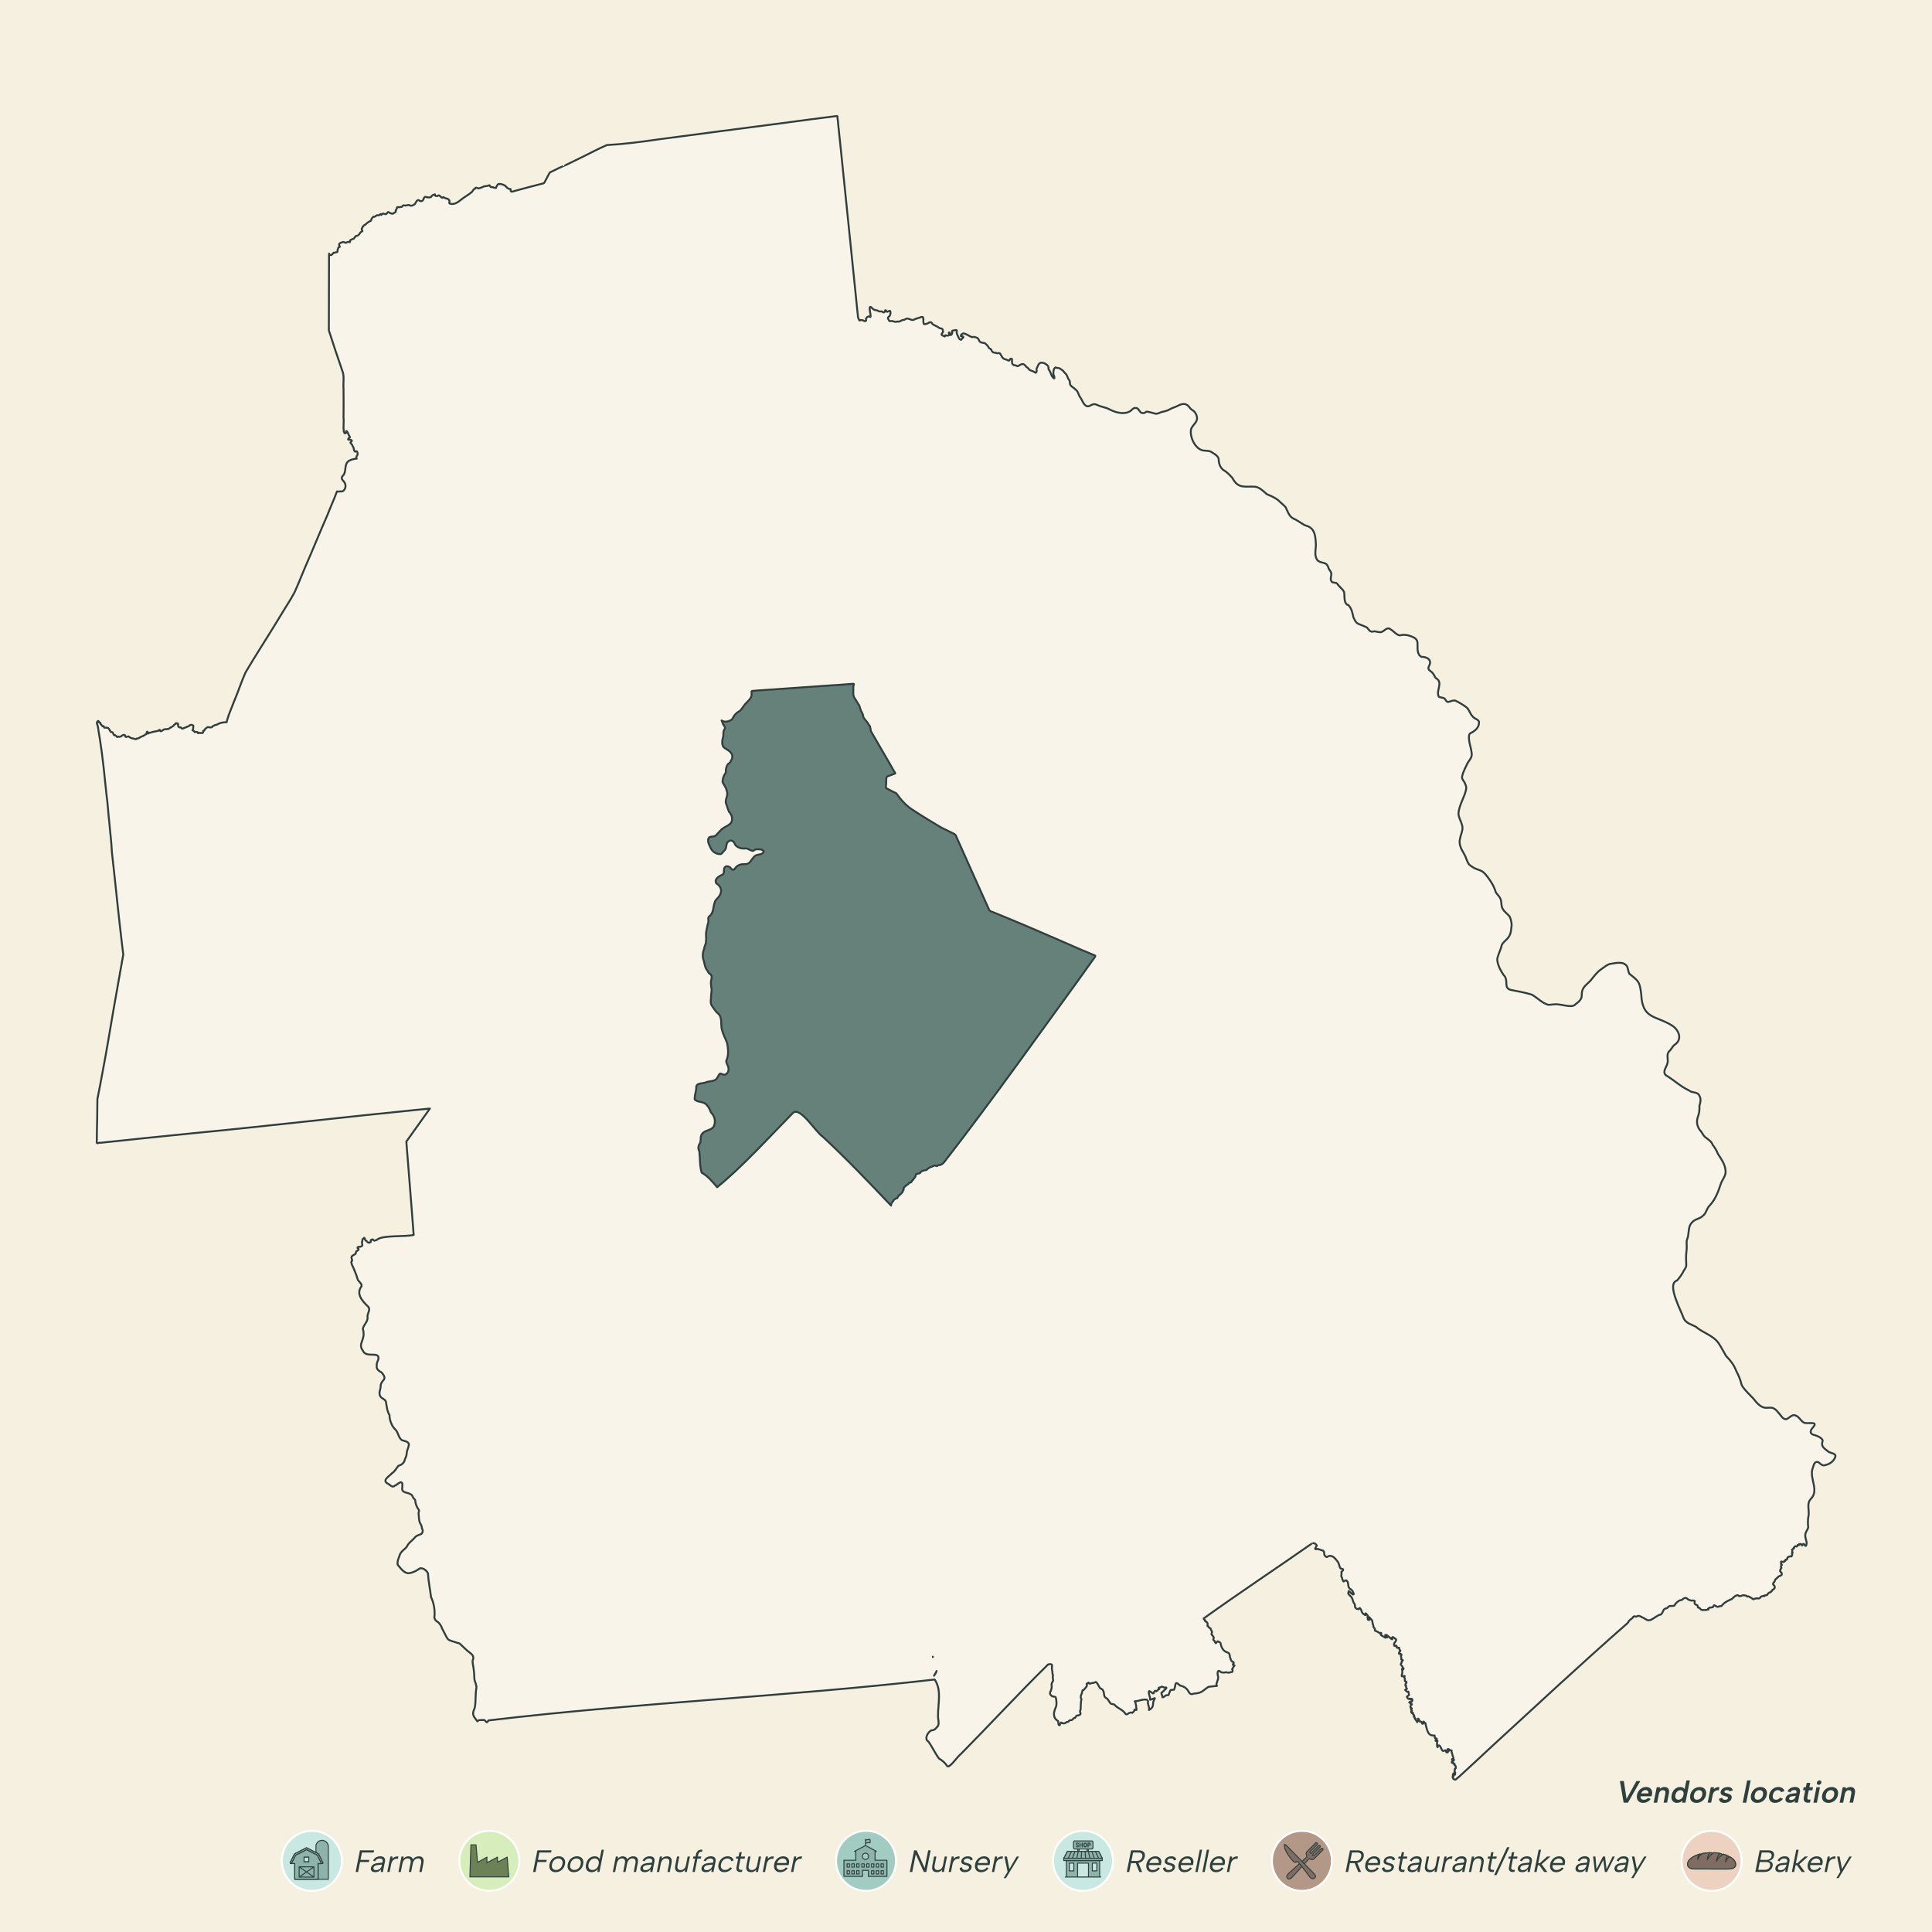 <?xml version="1.0" encoding="UTF-8"?><svg xmlns="http://www.w3.org/2000/svg" viewBox="0 0 1000 1000"><defs><style>.cls-1{fill:none;stroke:#313e3e;}.cls-1,.cls-2,.cls-3,.cls-4{stroke-linejoin:round;}.cls-2{fill:#6c8156;}.cls-2,.cls-3,.cls-4{stroke:#2d403e;stroke-linecap:round;stroke-width:.5px;}.cls-3,.cls-5{fill:#8eb3aa;}.cls-4{fill:#806c61;}.cls-6{fill:#b3cc8f;}.cls-6,.cls-7,.cls-8,.cls-9,.cls-10,.cls-11{stroke:#fff;stroke-miterlimit:10;}.cls-7{fill:#a2ccc2;}.cls-8{fill:#edd2c2;}.cls-9{fill:#b39787;}.cls-10{fill:#c9e8e1;}.cls-11{fill:#d7edbc;}.cls-12{fill:#f6f0e0;}.cls-12,.cls-13,.cls-14,.cls-5,.cls-15{stroke-width:0px;}.cls-13{fill:#f9f4ea;}.cls-14{fill:#2d403e;}.cls-15{fill:#66807a;}</style></defs><g id="BG"><rect class="cls-12" width="1000" height="1000"/></g><g id="Data"><path class="cls-13" d="m871.01,658.69c3.15-4.7,1.41-10.97,2-16.4,1.4-3.04.34-7.01,2.8-9.6,6.06-4.04,5.18-1.77,9.1-8.7,3-3.2,4.5-7.3,5.8-11.3.8-2.3,2.9-4.3,2.4-7-.82-4.88-4.21-8.93-6.6-13.1-3.05-4.54-10.5-8.52-7.5-15.1.51-3.4,1.77-7.02.6-10.3-.9-2.3-3.8-1.3-5.4-2.8-4.4-2-7.8-5.4-11.9-7.8-2.1-1.8.4-4.4.8-6.4.5-1.9-.7-4.2.7-5.9,1.45-1.6,2.55-3.31,4.3-4.7,5.65-13.63-20.22-8.15-18.6-24.8-.8-6.7-1.2-6.8-6.2-10.8-1.97-11.96-16.29-2.88-20,3.5-7.7,5.67-1.45,9.72-9.5,13.2-4.13.11-8.22-1.46-12.4-.6-3.3-.9-5.7-3.7-8.6-5.3-3.6-1.1-7.4-1.7-11.2-2.5-3.5-1.3-.5-4.9-3.4-7.7-5.2-9.61-3.37-6.77-1.2-14.2,1.5-5.05,8.02-5.98,4.4-16-4.05-3.31-3.83-4.95-5-9.6-2.15-2.37-2.91-5.55-4.6-8.2-5.5-8.6-5.6-4.5-11.3-9-1.77-4.26-5.67-8.62-4.8-13.5,4-14.14-5.41-4.94,3.2-25.9-2-7.84-3.74-4.33.8-13.4,4.32-4.08-.02-9.46.7-14.3,1.45-2.28,5.15-2.7,5.1-6.2.4-2-2.5-2.1-3.3-3.5-2.07-3.8-4.69-6.43-8.8-8.1-1.2-.4-2.4.3-3.6.6-1.1.3-1.5-1.1-2.1-1.7-.9-.7-2.2-.4-3-1-1.6-3,2.3-7.2-1.2-9.4-1.38-1.38-1.97-3.46-3.9-4.5-.9-1.2.7-2.5.6-3.8,0-2.2-2.6-2.9-4.4-2.9-5.58-4.05,3.22-12.12-11.3-11.1-1.9-.4-3.1-2.2-4.7-3.1-3.53-1.99-2.35,2.83-8.7,1-2,.7-2.5-.9-3.6-2-.9-.5-2-.9-3-1.3-5.43-.93-3.11-8.57-7.28-10.48-1.79-1.61-1.13-4.16-1.52-6.52-.8-1.8-2.6-2.8-3.6-4.4-.7-.8-2.1-.2-2.8-1-1.23-2.17.75-4.75-1.6-6.8-2.36-6.48-8.34.55-6.6-12.1,1.04-13.75-12.41-8.68-15.7-19.7-4.26-4.51-10.05-7.25-15.2-10.5-5.8-.6-9.1,1.5-12.4-4.7-11.26-8.71-3.52-8.9-10.3-13-1.3-1.1-3-.9-4.6-1.1-4.3-.6-7.3-7.2-6.4-11.1,2.29-3.43,5.21-7.03.4-10-2.33-2.89-4.53-4.01-8-1.7-3.62,1.38-7.15,3.42-11,3.7-1.65-.19-3.86-1.8-5.2-.5-3.44,1.55-3.51-5.45-7.4-1-7.52,4.69-15.29-5.95-22.7-2.3-3.21-1.73-3.39-6.48-6-8.7-.7-1-2.3-1.4-2.7-2.6-.58-3.86-3.32-8.34-7.6-8.8-2.69,1.25,1.06,8.09-1.6,4.8-.95-1.73-1.83-3.72-2.3-5.6-4.07-3.93-5.51-.4-6.2,3.5-1.18-.43-2.37-.99-3.5-1.6-.4-.5-.6-1-1.3-1.2-2.48-3.89-3.4.5-5.8-1-2.3-.1-1.7-1.6-1.8-3.3-1.7-.7-.7,1.5-2.2.7-2.2-.54-3.12-1.86-4.2-3.7-.6-.2-1.2.3-1.8-.1-1.35-.12-2.25-.55-2.7-1.9-1.64-.81-2.15-3.41-4.3-3.4-2.87-.33-1.48-3.68-5.6-2.9-1.3-.5-2.6-1.5-4-1.9-1-.3-2.8,1.8-.8,1.5,1.3.2-.6,1.3-.7,1.8-1.3-.1-1.5-1.9-2.1-2.8-.9-2,1.3-2.8-2.5-1.9-.4.3,0,.7,0,1.1-.1.4-.5,1.4-1,1.1-.3-.3.1-1.3-.7-1.3-.4.2.2.7.2,1-.1.8-1.2.7-1.7.5-.8-.4-.4.6-.8.6-1.15-.71-2.24-.88-.9-2.2.3-.7-.1-2-.9-2-1.6-.28-2.88-1.58-4.4-2.2-.5-1.37-1.8-1.07-2.7-.3-.6,0-1.2.4-1.7.3-1-1,.6-4.5-1.7-3.6-1.3.5-2.7.7-3.8,1.4-1.4.3-2.6-1.2-4-.5-.6.6-1.3.4-2,.7-.9.68-1.68.62-2.6.7-.8.3-1.6-.2-2.4-.3-.4-.2-1.2.3-1.5-.1-1.9-2.7.6-1.3.6-4.2.11-2.48-1.89.72-2.3-1.2-.75-.64-.38,1.3-1.4,1-.4-.3-.7-.6-1.3-.5-1.75-.26-3.7-.61-4.9-2.1-2-1.5.1,4.3-.5,5-1-.7-1.8,0-2.3.9-.1.4.4,1.2-.3,1.2-.94.05-1.6-.8-2.6-.5-6.37-32.44-7.15-70.24-11.8-104.4.1-2-.4-1-1.5-1.1-8.4,1.1-16.8,2.1-25.2,3.3-22.1,2.8-44.2,5.8-66.4,8.7-8.8,1.3-17.5,2.4-26.3,2.9-7.32,3.25-14.35,7.12-21.6,10.5-6.98,2.82-7.59,2.84-11.2,9.3-2.26-.1-18.56,6.5-17,3-2.27-.28-3.51-3.13-6.1-2.7-1.04.26-1.08,1.63-1.6,2.1-.81-.15-1.79-.42-2.6-.5-1-1-.1-1.1-1.6-.6-1.62.07-2.73.73-4.2,1.2-.9.6-1.9-1.1-2.3.3-.2.2-.7.1-.8.4-.91,1.9-3.03,2.74-4.7,4-2.1,1.3-3.8,3.5-6.4,3.5-2.9-.2-.5-1.2-1.7-2.2-.5-.7-1.1-.5-1.8-.8-.7-.2-1-1-1.5-.2-.8-.1-1.5-1.6-2.2-1.2-.5.6-2,.3-1.7-.6-2.55.92-1.72,2.26-5.1,1.3-1,.5-.6,2.1-1.9,2.2-.7.3-1-.6-1.7-.5-1.47.71-1.63,3.01-3.7,2.9-1.14-.72-2.38.1-3.6-.2-.8-.12-.88,1.1-1.7.8-.2.1-.4.3-.7.1-.3-.1-.6.3-.9,0-.5-.3-.3,1.4-1,1.6.1.9.1,1-.9,1.4-1.01,1.5-2.64-1.17-3.4-.1-1,1.7-1.6,0-2.6.6-.2.1-.3.7-.6.5-.1-.93-.89.12-1.2.3-.3-.1-.6,0-1-.1-.8.4-.9,1-1.9.8-.89.62-.83,1.75-1.5,2.2-1.2.5-2,1.3-2.9,2.1-.9.1-1.1,1.3-1.6,1.9-.1.4.6,1.2.3,1.3-1.4.4-1.4,2.3-3,2.4-.4,0-.6.2-.6.5-.3.2-.5.4-.6.7-.2.5-.9.3-1.3.7-1.4.4-.4.8-1,1.4-.8-.5-1.3,0-2,.3-1.33-.8-4.61-.06-3.1,1.9.1.4-.9.3-.8.7-.1.4-.3.8-.4,1.1.17,1.19-.19,1.1-1.2,1.3-.3.3-.5.1-.8.1-.7.8-1.6,2.1-2.4.5,0,13.2-.1,26.5-.1,39.7,2.2,6.8,4.5,13.9,6.9,20.7,1.63,8.02.35,16.51.7,24.7.4,1.1-.8,8.9,1.2,7.8.3-.2.1-.6.1-.9.77-.59,1.1,1.53,1.5,2,.2.4.7.8.4,1.2-.4.1-1.1.7-.7,1.1,3.88.09.17,1.09,1.4,2,1.32.89,1.08,3.49,2.2,4.2.96-.94,1.47,1.01,1.1,1.7-.41.61-.84,1.24-.37,1.9-6.6.21-4.95,4.31-6.93,8.61-2.99,2.35,4.48,5.05-.6,8.4-.9-.1-1.8.1-2.7,0-9.32,21.07-16.3,43.5-28.5,63.1-11.28,17.83-22.96,35.72-28.6,56.3-2.42.11-5.72.94-7.6,2.6-1.54.19-2.7-.28-3.8,1.2-.2.2,0,.5-.2.6-.3,0-.4.1-.6.2.48,1.15-.99,1.19-1.7.9-.66.11-.9.57-1.1-.3-.3-.1-.8-.2-1.2-.1-.6.32-.69-.94-1.5-.9.6-.8.3-1.5.5-2.3-1.84-1.98-4.81,3.04-6.5.8-1.3.2-1.6-.6-1.4-1.8-.2-.2-.6-.6-.8-.2-.1.1-.3-.2-.4-.2,0,.7-.9.6-1.1,1.2-.2.5-.9.4-1.1.9-.4.2-.8.2-1.1.6-.9.8-2.5,0-3.5,1-2.2,1.7-.7-1.5-2.3.3-1.3.3-2.7.4-3.9.9-.8-.2-1.9,1.5-1.6-.4-.8-.5-.2,1.5-1.2,1.4-1.35.86-2.9,1.85-4.5,2.1-.44.74-3.62-.47-4.1-1.1-.6-.1-1.6.7-1.8-.1.3-.3-.2-.5-.5-.7-1-.2-1.9,1.4-2.7.9-.3-.2-.7.4-1.1.1-.2-.5-.7-.6-1-.9-.7.5-.8-1-1.2-1.3-.2-.4-.7-.2-1-.4-.4-.6-.7-1.3-1.2-1.8-.73-.82-2.39.31-2.5-1.2-.85.47-1.07-.88-1.7-1.2.1-.4,0-.8-.5-.7-.7.1.1-.8-.7-.7-1.2.9-.2,1.7,0,3.1,5.99,39.11,7.89,78.6,13.1,117.81-4.6,32.05-14.21,63.8-13.7,96.3-.4,2.4.9.8,2,1.1,56.2-5.67,114.29-11.96,170.41-17.7,0,0,0,0,0,0-4,5.6-8.2,11.5-12.2,17.1,1.25,15.95,2.59,32.36,3.8,48.3-5.58,1.09-16.3-.02-20.2,3-.4,0-.7-.4-1-.7-.1.1-.3.2-.5.1-.1.1-.2.4-.4.2-.4,0,.3,1.2-.4,1.2-1.1.8-1.7-.6-2.6-1.2-.3-.4,0-1-.6-1.1-.2.1,0,.5-.3.5-.9.1-.3,1.1-.8,1.7,1.17,3.9-2.45,1.37-2.2,3.2,1.19.61-.11,1.28-.7,1.6-.3.3-.1.9-.4,1.3-1.9,1.3-2.6,1-1.7,3.3-.75.91-.37,2.29.3,3.2.8,2.1,1.8,4.1,2.4,6.3.2,1.6,2.5,2.3,2.1,4-3,3.9.4,7.6,3.3,10.4,1.7,1.6-.4,3.6-.2,5.4.4,2.5-2,3.9-2.4,6.2,1.7,6-2.9,7.4,0,11.3,1.7,4,8.3.2,8.1,4-.2,1.3-1.1,2.3-.9,3.6-.4,1.9,1,2.9,2.5,3.7,3.6,4.2-.5,3.5-.5,7.2-1.7,7.29.7,4.04,2.8,8.4.4,2.2.6,4.6,1.8,6.5-.1,2.3,1.2,5.8,2.9,7.3,1.8,1.6,1.6,4.8,3.9,5.8,1.2.3,2.7.5,3.2,1.8-.88,3.33-1.02,7.74-3.5,10.4-2.51.74-3.24,3.5-5.3,4.8-1.6,1.8-5.6,3.8-1.6,5.6,2.26,2.77,4.02-.28,6.3-1,1.1.2.7,1.9.7,2.8-.6,3,3,2.3,4.6,3.6,2.37,2.18,2.03,5.46,4,8-.06,2.28-.37,4.87.8,7.1,2.35,5.26,1.11,4.49-2.8,7-3.49,4.2-9.35,8.11-9,14.2,3.07,4.97,7.04,5.48,11.5,1.9,6.74.18,4.08,10.31,5.8,14.9,1.4,2.9,2,6.4,1.8,9.6-.61,3.06,3.53,3.63,3.9,6.6,4.69,10.7,5.54,3.19,14.2,12.4,1.5,1.1,2.6,2.3,1.6,4.2.45,4.67.93,9.48,2,14-.7,3.5-.2,7.1-.9,10.5-1.6,3.5-.8,4.1,1.4,7,.8-1.2,2.2-.4,3.3-.8,1.3.4,1.2,2.4,2.4.3,76.42-9.09,154.34-12.39,230.96-21.17,3.76,5.51,1.65,12.55,1.75,18.77.46,2.99.57,7.23-3.3,7.5-1.9.6-4,4.6-1.8,5.7,2.67,4.74,5.8,9.07,9.8,12.8,17.78-14.72,34.68-36.36,52.3-52.6,3.3-.6,1.4,1.2,2.1,3.3.39,1.71.18,3.3.5,5-1.28,1.79-.41,3.65-1.3,5.6-1.1,1.3.5,2.9,1.9,2.8,3.91,3.21-3.51,9.72,1.9,12.6.4.6-.2,2.2.9,2.2.1-.3,0-.8.4-.9.31-1.35,1.61,1.02,3.2-.8,1.2.1.7-.4,1.5-.8,1.32.06,1.69-1.11,2.8-1.3.4-.7.7-1.4,1.8-1.3,2.3-.8,0-1.5,1.1-3,.29-3.53-.19-6.74,1-10,1.06-.44,2.32-1.68,2.2-2.9-.1-.2-.2-.7.2-.6.2-.2.5-.3.7-.5.2,1.2,1.4.1,2.2.2.7.2,1.4-.9,1.9-.3.8.9,1.2,2.1,1.9,3,.4.4,1.3.4,1.4,1.1,1,1.2.2,3,1.5,3.9,1.3.5,1.6,2,2.6,3,1.46.16,2.23.86,3.3,1.8,1.6,1.1,3.5,2,4.4,3.6.6.4,1.2-.1,1.7-.5.4-.2.8-.3,1.2-.3.3-.1.5.4.7.1.4-.4,1.1-1,1-1.6.4-.2.7.3,1,.2.1-.8-.3-1.8-.2-2.6-.4-.6-.1-1.5-.7-1.9,6-.83,7.05-2.97,7.4,4.5,3.4-2,1.1-3.1,3-5.9.5-.7-1.9.6-2.4.6.2-1.1-1.4-4.3-.4-4.5,3.2,2.1,1.4,1.2,3-.2.6,1,1.1-.5,1.9-.7.4-.1.2-.4-.1-.6-.4-.2,1.3-.5,1.2-.6.6-.5,1.1.2,1.8.3,2.7-.5-.8,1.8-1.1,2.4-1.2.1.3,1.8,0,2.6.6.1,1.4-.5,1.7-1,.1-.1,1.9.1,1.6-.4.1-.8.7-1.3.8-2.1.1-.5,1.4-.2,1.9-.4,1.2-1.8,0-5.3,3.1-2.2,5.8,1.3,3.6,5.6,7.3,4.2,5.35-.23,6.56-4.5,11.9-4-1-1.29.94-3.15.6-4.7-.4-.9-.6-3.7.7-2.9.86.59,2.28,1.09,3.3.5,1.08.56,1.88.05,2.9,0,.5-.1.5-.2.5-.6.3-.4-.1-.6-.2-.9.1-.38,1.57-1.98,1.1-2.1-.5.2-.9-.2-.6-.7.4-.1.5-.7.2-.9-2.51-.54-.9-4.4-3.2-5-3.5-.77-2.4-4.71-4.5-5.5-.7-1.1-1.3,1.6-1.7.4-.2-.2-.3-.7-.5-1-.2-.2-.6-.2-.6-.6.68-.9.03-1.53-.5-2.3-.8-.1,0-1.2-.1-1.8-.4-.5-.6-1.1-.8-1.7-.6,0-.9-.5-1.1-1-1.29-.22.86-1.37-1.8-2.9.7-.3-.7-.5-.6-1.2,18.4-13.2,37.45-25.8,56.05-38.8-.02,0,.49-.24.47-.25,4.48.74-1.03,3.91,2.38,3.05.9.3,1.9.6,2.8.9.9.4.5,1.5.8,2.3.3.4,1,1.4,1.5.9,3.77-1.94,5.8,3.33,6.8,6,1.6.3,1.9.7.5,1.8,0,.7.1,1.5-.1,2.2.5.8.5,2,1.2,2.8,1.49-1.36,2.34.03,2.4,1.6-.08,2.2,2.51,2.7,2.9,4.8-.3,1.3-2.4-1.8-2.7-1.4-.54,1.43.6,2.22,1.5,3.1.7,1,.7,2.5,1.5,3.4.5,1.28.22,2.93,2.2,2.8,1.3-1.97,1.37,2.64,2.9,2.7.2.1.5.7.7.3,0-.3.2-.5-.1-.6-.03-1.07,2.7,2.61,1,1.8.1.4.9.6.2,1,0,.4,1,.6.9.2-.8-2.7.5-.3,1.2.2.73,1.36.27,3.38,1.6,4.5,0,1.7-.1.7,1.1,1.5.6.1.9.7,1.5.8.2.2.5-.4.7,0,.1.3,0,.6-.3.7.34.83,1.9,1.09,2.4,1.7.3.2.3-.3.6-.2,1.5,0-.5-.7-.7-1.1.8-1.3,4.5,4.2,3.6,1.2.3-.7,1.1.3,1.5.5,1.9.9-1.1,2.1-.4,3.5-.1.6.4.2.7.1.2,0,1,.5.5.6-.3,0,.3.7.6.7,1.46-.69.37,1.06,1.4,1.3.1.4-.5.6-.6,1-.7,1.5.9,0,1.2,1.3.1.2-.2.2-.3.2-.1.1,0,.5,0,.7.5.6-.2,1.2.4,1.6.2.1.5-.1.6.3-.4.5-.8.1-.6,1,0,.5-.8.7-.4,1.3.4.5.9.9,1,1.7.6.1.4.1.2.7-.3.1-.4-.4-.7-.2.48,1.08.02,2.4-.1,3.5-.1.9,2.2-.6,1.4.5-.4.2.1.6.2.8.1.4-.1,1.1.1,1.5.4.4.8-.1.8.6,0,.3-.5.7-.6,1,0,.2.2.4,0,.7,0,.2.3,0,.4.1,0,.2-.1.4-.1.5.2.3.2.8.5,1,0,.2-.4.1-.4.3.2.6-1-.3-.4.5.5.2,1,1.2,1.5.7,1.38,2.77-1.54,1.97-.5,3.1.8,1,.4.7,1.4.5.3,0,0,.2.1.4.3.4.6,0,.7-.3.7,0,.4,1.7-.2,1.7-.5.2-.5-.6-1,.2.1.2.6,0,.7.3-.1.5,0,.9.6.6.3.1-.2.5-.4.5-1.11,2.32,1.23.6,0,2.5.5.3.8.3.1.8-.1.2.2.9.5.8.3-.2.7-.3.3.2.1.7,1.3.9.5,1.6,0,.3.3.2.4.2.2.3.1.7.2,1,.1.2.2-.3.4-.1.1.1,0,.3,0,.5.1.4.6.6.6.9.1.3.3.7.3.2.1-.3.4-.7.4-1,.1-.1-.3-.8.1-.6.5.3.3,1.1.7,1.5,1.7-.4.7,1.7,1.8,1,.7-.2-.3-.8.2-1,.6.2.2.9,1,.8.63,2.52.7,6.48,4.3,6.4,1.1-.4-.2,1.8,1.3,1.5,1,.3-1.4,1.1,0,1.4.2.1.3-.2.5-.3.05.82-.34,2.34,0,3.3.3.5.3-.3.2-.4,1.5-1.6,1.7,2.4,2.9,2.5.5,0,1.1-.7,1.6-.1-.71.49.74,1.44.8.5.1-.1.5-.3.4-.5.2-.5-.8-.5-.5-.9.7-.1,1,.7,1.6.7.3-.1.6,0,.4.4,0,1.2.96,2.62.9,3.8-.1.7-1.1-.1-.6.8,2.66-.7-1.02,1.04-.1,1.4,1.5-.4-.1.7,1.2.5.5.1-.1.6.2.8.7,0,.9,2,.1,1.8,0,.5-.1,1-.2,1.5.1.3.6.3.4.7,0,.4-.6.1-.8.2-.7.2.2.6.6.4.7.6-1.2.1-1.1.5.34.29.72.91,0,.7-.2.3.1.9.3,1.1,1.1,1.4,1.8-.2,2.7-.7,29.68-27.9,61.03-55.52,90.4-83,.2-.1.4-.1.4-.3.4-.1.7.2,1.2.2,2.74-1.66,4.56,2.73,7.4,1.7,1.91-1.01,3.64-2.26,5.6-3.1,1-1,.9-2.9,2.6-2.9,1.07-1.16,2.59-1.34,4.1-1.4.84-1.89,2.52-2.58,4.2-3.2.6-.6,1.2-1,2.1-.7.6.5,1.1,1,2,1.1.7.5,1.8-.3,2.3.5-.4,1.4.1,1.6,1.3,2.1.47,1.02-.09,1.12,1.2,1.4.9,1.6,2.2.9,3.7,1,.1-.1.4-.3.6-.3.1,0,.2.3.3.1.1-.2-.5-.5,0-.6.3-.1.5-.4.8-.5.42.21.96-.07,1.4-.1.3-.2.3-.7.6-1,.7,0,1.3.8,2,.8.7-.2,1.2-.4,1.9-.4,2.22-2.55,5.42-3.82,8.2-5.6.5-.2.8.6,1.2.5.8,0,1.7-.8,2.5-.4.5-.1,1.1.2,1.4.6.3.1.3-.3.6-.1.3.1.5,0,.6.3.72.15,1.51,1.11,2.2,1.2.1-.4.6-.1.7-.4.2-.2.6.2.7-.1.2.1.6-.2.9.1.7,0,1.1-.3,1.3-.9.5-.2,1.1-.6,1.7-.3.3,0,.1-.1.2-.3.27-.34.53-.07.8-.1.2-.1.4-.4.6-.2.3-.4.5-.9.9-1.1.1-.2.4-.2.6-.2.1,0,.1-.3.3-.2.3-.1.3-.4.6-.5-.2-.3.1-.2.1-.4.3.1.2-.2.3-.3.5-.2,1.4-.7,1.1-1.3.34-1.02-1.39-1.28-.6-2.4.6-.2.7-1.2,1.1-1.8.5-.5,1.2-.7,1.4-1.4,1.21-.09,2.78-1.42,1.2-2.3-.2-.1.1-.4-.2-.4-.2-.1.2-.4,0-.4-.2-.3.4-.6.3-1,.1,0,.5-.3.3-.4-.2,0-.1-.2-.1-.3,0-.2-.2-.2-.1-.3.2,0-.1-.1,0-.2s.2-.4.1-.5c-.1-.2.7-.1.3-.3-.1,0-.1-.2-.2-.3-.2.1-.1,0-.2-.1.3-.52-.42-1.63.5-1.1.1-.1.4.1.5,0s.1.2.2.1c.2,0,.2-.4.4-.3,0,.3.4,0,.3-.2,0-.1.7,0,.3-.4.1,0,.2-.2.2-.3.2.1.3,0,.5,0s0-.5.4-.5c.2-.2-.1-.3,0-.5.46-.56.74-.47,1.5-.8.3.2.8.3.8-.2,0-.3.4-.4.2-.7.2-.1.1-.1,0-.3-.6-.5.9-.6,0-.9-.1-.4.3-.9-.1-1.2.1-.4.5-.4.8-.6.2,0,.3-.2.3-.4,0-.1-.3-.1-.2-.2.4,0,.4-.4.6-.6.3.1.5-.3.8,0,.2.2.2.1.3-.1.65-.19.03-.79.7-.7.7.4.2-.2.4-.4.1,0,.2.1.3.2.2,0,.2-.2.3-.3.2,0,.5.2.7.4.1.1.1.7.3.4.1-.4.4-.7.8-.8,2.69,3.69.63-3.73.8-4.8,1.75-3.21,1.13-6.3,1.7-9.9.4-2.9-1.1-6.1,1.1-8.5,4.6-4.6-.9-10.7,1-15.9.6-1.5.7-3.8,2.9-3.2,2.62,3.25,7.3.87,8.7-2.4,1.72-2.95-8.64-2.61-6.4-8.7-.3-1.6-3.5-2.8-5-3.1-2.3-1-.9-2.9.3-4.2,2.5-3.1-4-1-5.3-2.2-3.95-3.91-4.02-4.9-9-1.6-1.8,0-2.6-2.1-3.8-3.2-4.7-6.5-6.3,1.7-13-7.4-9.3-9.4-4.2-5.3-9-14.5-2.29-5.27-6.66-9.09-9.1-14.3-4.62-5.99-13.23-7.2-18-12.7-1.2-3.8-9.2-18-3.5-19.7,1.34-1.34,3-4.1,3-4.1Zm-386.23,206.22c-.22.8-.67,1.6-1.32,2.45.28-.71.94-1.44,1.32-2.45Zm-1.94-7.4c0,.06,0,.12,0,.18,0-.06,0-.12,0-.18Z"/><path class="cls-15" d="m365.89,559.99c2-.5,4.5-.2,5.5-2.4.5-.6.7-1.7,1.4-1.9.7,0,1.4.6,2.1.6,1.4-.1,2.3-1.7,2.2-2.9.1-1.6-1.3-2.9-1.2-4.3,1.4-2.9,1-6,.5-9.1-.8-2.3-2.1-4.5-2.7-6.9-.8-2.7.3-6-1.7-8.2-1.4-1.1-2.3-2.5-3.3-4-1-1.2-.9-2.7-.7-4.1,0-1.2.1-2.4.3-3.6.2-1.3-.3-2.5-.3-3.8-.2-1.3.3-2.5.4-3.7-.1-1-.6-1.5-1.4-1.9-.6-.7-.8-1.6-1.5-2.3-.7-1.4-.9-3-1.3-4.5-.8-2-.4-4.1.3-6.1.1-1.2.9-2.2.9-3.4.3-1.7-.1-3.3.1-5,.4-1.8.6-3.6,1.2-5.4,0-.9-.4-2,.3-2.7,2.5-1.7,2-4.9,3-7.5.3-1,1.1-1.7,1.8-2.4,1-1.3,1.9-3,1.2-4.7-.4-1.1-1.2-2-2.2-2.5-1.3-2.2,1.2-3.7,3-4.5,1.7-.8.2-3.1,1.6-4.1.7-.6,1.8-.3,2.5.3,2.9,3.4,1.6-1.4,6.6-1.7,4.2.2,3.4-1.5,6-4,1.3-1.5,4.3-.4,4.8-2.7-.7-1.2-2.6-1-3.9-1-.9.1-1.4,1.2-2.3.7-.9-.2-1.6-.8-2.5-1.1-.7-.1-1.5.1-2.2,0-1.4-.1-2.7-.7-3.7-1.7-.4-.7-.6-1.5-1.3-2-1.1-1-2.8-.1-3.2,1.2-.4,1.2-.2,2.7-1.3,3.6-.8.6-1.1,1.8-2.1,1.8-2.4,0-4.4-1.5-5.2-3.7-.7-1.5-1.8-3.6-.5-5,1.2-.7,2.9,0,3.8-1.4,1.2-1.1,2.1-2.5,3.5-3.4,2.8-1.7,5.3-2.3,4.3-6.2-.3-.9-.8-1.6-1.4-2.3-.5-1.1-.8-2.2-1.2-3.4-1.5-3.1,1.4-4.3-.1-7.9-.3-1.5-1.4-2.6-2-4,0-1.2.3-2.4.8-3.5.3-.6.9-1.1.9-1.8-.1-1.4.3-3,1.2-4.1.6-.4,1.1-.6,1.3-1.4.3-.7.9-1.2.8-2,.3-2.9-2.6-3.7-4.4-5.2-1.3-1.7-.7-3.9-.2-5.8.1-1.3-.2-2.7.8-3.8.4-.7-.4-1.4-.7-2-.5-.7-.6-1.6-1-2.3,1.3,1.1,3.5.6,4.9-.2,1.1-.7,1.3-2.3,2.4-3.1.5-.8,1.5-1.1,2.2-1.7.9-.8,1.5-1.9,2.2-2.8,1.2-1.7,3.2-2.9,3.8-4.9.3-3.3-1.1-2.3,3.1-2.8,2.9-.2,5.9-.4,8.8-.6,9.5-.7,19-1.3,28.6-2,3.3-.2,6.7-.4,10-.7,4-.3,1.9-.4,2.2,2.5,0,1.5-.3,3.5.7,4.8.8,1.2,1.5,2.5,2.3,3.7.4.8.5,1.6.8,2.4.4,1.2,1.4,2.1,1.3,3.5.7,1.6,2.3,2.6,2.9,4.2.4.4.8.8.7,1.4.3.6.2,1.2.4,1.9,3.6,6.2,7.2,12.4,10.8,18.6.5,1.1,1.2,2,1.8,3.1-.1.4-1.3.5-1.7.8-3.3,1.2-2.9.6-3,4.2.1.8-.5,2.4.1,2.8,1.7.9,3.3,1.8,5.1,2.6,2.5,3.5,5.3,6.7,9,8.9,4.7,3.1,9.5,6,14.4,8.9,1.7.8,3.4,1.7,5.1,2.5,1.6.8,2.2.8,2.8,2.6,5.5,12.3,11.1,24.9,16.6,37,.3,1.2,1.6,1.4,2.6,1.8,1.5.6,2.9,1.2,4.4,1.8,4.5,1.9,9,3.7,13.4,5.6,9.4,4.1,18.9,8.1,28.4,12.3,1.4.5,2.8,1.2,4.3,1.8.7.5,2.8.6,1.8,1.6-2.5,3.5-5,7-7.5,10.5-22.6,31.1-44.8,62.4-68.3,92.8-1.5,1.6-2.6,4.4-5,4.4-.5-.1-.7.6-1.2.5-.5-.3-.9-.4-1.4-.2-.5.5-1.2.4-1.8.8-.8.3-1.4.9-2,1.4-1.3.3-2.6.3-3.3,1.6-.6.4-1.5.1-2.1.7-.2.6-.2,1.4-.8,1.8-.4.5-.7,1.2-1.3,1.5,0,.6-.6,1.1-1.3.9-.3.2-.4.7-.7.9-.9.5-1.8,1.2-2.3,2-.2.3.4,1-.2,1-.2,1.9-2.7,2.5-3,4.1-.9.3-1.9.7-2.2,1.7-.6.5-1.1,1.3-1.1,2.2-11.4-12-23.2-24.4-35.3-35.6-3.7-2.4-11.6-15.7-15.4-12.4-12.2,12.4-26.6,28.3-39.3,38.5-2.4-2.8-4.7-5.7-8-7.5-1.1-3.5-.8-7.4-1.2-11-.9-1.6-.5-3.1.4-4.5.5-1.4,0-3,.8-4.3,1.4-2.3,4.5-1.9,6.1-3.9,1.4-2.5.7-5.6-1.3-7.5-.6-1.3-1-2.7-2.1-3.7-1.5-2.2-4.7-1.3-6.3-3-.2-2.2.9-4.4.8-6.6.4-2.3,3.7-1.4,5.5-2.5Z"/></g><g id="Outlines"><path class="cls-1" d="m871.01,658.69c.5-1.3,1.8-2.4,1.8-3.8-.1-2.4-.2-4.9.1-7.3.3-1.8,0-3.5.1-5.3.2-1,.8-2,.8-3.1.4-2.2.2-4.8,2-6.5,1.5-1.8,4.1-1.8,5.6-3.4,1.8-1.3,1.9-3.8,3.5-5.3,3-3.2,4.5-7.3,5.8-11.3.8-2.3,2.9-4.3,2.4-7-.3-3.3-2.3-5.9-4-8.6-.6-1.7-1.6-3.1-2.6-4.5-.7-1.9-2.5-2.9-4-4.1-1.1-1-1.6-2.6-2.7-3.6-1.7-2.5-1.8-4.7-.8-7.4.6-1.7.7-3.4.6-5.1.5-1.7,1-3.5,0-5.2-.9-2.3-3.8-1.3-5.4-2.8-4.4-2-7.8-5.4-11.9-7.8-2.1-1.8.4-4.4.8-6.4.5-1.9-.7-4.2.7-5.9.9-.8,1.5-1.8,2.2-2.8.6-.7,1.5-1.1,2.1-1.9,2.4-2.9.3-6.8-2.4-8.6-8.5-5.5-15.6-3.2-16.2-16.2-.8-6.7-1.2-6.8-6.2-10.8-.6-1.2-.6-2.7-1.2-3.9-2-2.7-5.7-1.6-8.5-1.2-1.8.3-3.2,1.7-4.7,2.7-2.3,1.5-3.9,3.8-5.6,5.9-1.6,1.8-3.9,3.1-4.4,5.6-.4,1.2.1,2.6-.6,3.8-.5,1-1.3,1.8-2.2,2.4-.7.6-1.3,1.3-2.3,1.4-2.4.3-4.8-.6-7.2-.8-1.7-.3-3.5.2-5.2.2-3.3-.9-5.7-3.7-8.6-5.3-3.6-1.1-7.4-1.7-11.2-2.5-3.5-1.3-.5-4.9-3.4-7.7-3.6-5.25-3.23-8.3-3.2-8.6s1.2-3.6,2-5.6c.5-4,4.9-3.4,5.2-9.9.5-2,0-4.2-.8-6.1-1.1-1.3-2.6-2.3-3.5-3.8-1.2-1.7-.4-4-1.5-5.8-.5-1.1-1.6-1.9-2.2-3-.6-1.9-1.3-3.6-2.4-5.2-5.5-8.6-5.6-4.5-11.3-9-1.3-1.6-1.6-3.8-2.7-5.6-1.4-2.4-2.9-5-2.1-7.9.4-2.4,1.9-4.8,1-7.2-.5-1.9-1.7-3.6-1.8-5.7.2-4.6,3.3-8.6,4-13,.1-1.3-.5-2.5-1.1-3.6-.6-.8-1.3-1.7-1-2.8.5-2.4,1.8-4.7,2.9-7,1.1-1.7,2.4-2.9,2-5.1-.3-3.1-1.8-6.1-1.3-9.2.2-1.1,1.3-1.2,2-1.7,1.6-1,3-2.5,3.1-4.5.4-2-2.5-2.1-3.3-3.5-1.4-1.4-1.7-3.5-3.2-4.7-1.7-1.3-3.6-2.4-5.6-3.4-1.2-.4-2.4.3-3.6.6-1.1.3-1.5-1.1-2.1-1.7-.9-.7-2.2-.4-3-1-1.6-3,2.3-7.2-1.2-9.4-.8-.4-1-1.5-1.5-2.2-.6-.9-1.5-1.6-2.4-2.3-.9-1.2.7-2.5.6-3.8,0-2.2-2.6-2.9-4.4-2.9-2.3-1-2.1-4.1-2.1-6.2.1-2.3-.6-3.3-2.7-4.2-2.1-.9-4.3-1.3-6.5-.7-1.9-.4-3.1-2.2-4.7-3.1-2.2-1.9-3.6,1.9-5.8,1.4-1,0-1.9-.5-2.9-.4-2,.7-2.5-.9-3.6-2-.9-.5-2-.9-3-1.3-2.6-.9-2.8-1.5-4-4-.5-2.3-.9-4.5-2.5-6.2-.2-.23-.47-.29-.78-.28-1.79-1.61-1.13-4.16-1.52-6.52-.8-1.8-2.6-2.8-3.6-4.4-.7-.8-2.1-.2-2.8-1-1-1.2-.2-2.8-.2-4.2-.2-1-.9-1.8-1.4-2.6-1-3.9-3.2-2.3-5.6-4.1-2-2.2-1.1-5.3-1-8-.2-3.1-.1-7.1-2.9-9.1-.9-.7-2-.9-3-1.3-1.5-.9-3-1.9-4.5-2.8-3.6-1.3-3.8-3.6-5.3-6.5-1-1.2-2.4-2.1-3.5-3.3-1.8-1.6-4.1-2.5-6.2-3.4-1.7-1.5-3.3-3.1-5.5-3.8-5.8-.6-9.1,1.5-12.4-4.7-1.4-1.5-2.9-3.1-4.7-4.1-1.5-1.2-2.2-3.1-2.3-5,.1-1.9-1.8-3-3.3-3.9-1.3-1.1-3-.9-4.6-1.1-4.3-.6-7.3-7.2-6.4-11.1.7-2,2.8-3.2,3.1-5.3,0-1.9-1-3.8-2.7-4.7-1-.6-1.4-1.8-2.4-2.4-1.7-1.3-3.9-.2-5.6.7-1.1.5-2.3.8-3.3,1.4-1.3.8-2.7,1.1-4.1,1.4-1.2.3-2.3,1.2-3.6.9-1.3-.4-2.6-.7-3.9-1-.5-.1-1,0-1.3.5-.7.3-1.7.4-2.3-.2-.9-.8-1.3-2.5-2.9-2.2-.9-.1-1.5.8-2.2,1.4-.6.5-1.4.7-2.1,1-3.6.8-7.1-.7-10.2-2.3-1.9-.6-3.8-1-5.6-1.9-2.2-.8-3,1.2-4.8.9-2-.8-2.4-3.4-3.7-4.9-.8-1.3-.9-3-2.3-3.8-.7-1-2.3-1.4-2.7-2.6-.2-.5-.1-1.1-.2-1.7-.3-.6-.7-1.1-1-1.7-.4-1.3-.8-2-1.9-2.9-.4-.9-1.5-1.4-2.3-2-.8-.3-1.5-.2-2.2-.5-1.1.6-1.1,2.4-1.1,3.5.6,1.1,1.1,3.5-.5,1.3-.8-1.1-.9-2.6-1.9-3.7-.3-.6.1-1.4-.4-1.9-1.4-1.6-4.3-2.8-5.2,0-.3.7-.8,1.3-.7,2.1.2.4,0,1.1-.3,1.4-.6.1-1-.6-1.5-.7-.7-.3-1.4-.4-2-.9-.4-.5-.6-1-1.3-1.2-.7-.9-1.5-2.1-2.8-1.5-1.6.5-1.3,1.5-3,.5-2.3-.1-1.7-1.6-1.8-3.3-1.7-.7-.7,1.5-2.2.7-.5-.3-1-.5-1.6-.6-1.4-.4-1.7-2.2-2.6-3.1-.6-.2-1.2.3-1.8-.1-.5-.2-1.1-.1-1.5-.3-.6-.3-.9-1-1.2-1.6-.3-.4-1-.4-1.2-.9-.2-.8-1-1.3-1.5-1.9-.4-.5-1.1-.5-1.6-.6-2.7-.2-1.2-2.4-3.7-2.8-.6-.3-1.3-.2-1.9-.1-1.3-.5-2.6-1.5-4-1.9-1-.3-2.8,1.8-.8,1.5,1.3.2-.6,1.3-.7,1.8-1.3-.1-1.5-1.9-2.1-2.8-.9-2,1.3-2.8-2.5-1.9-.4.3,0,.7,0,1.1-.1.4-.5,1.4-1,1.1-.3-.3.1-1.3-.7-1.3-.4.2.2.7.2,1-.1.8-1.2.7-1.7.5-.8-.4-.4.6-.8.6-.3-.2-.5-.4-.9-.5-1.2-.5-.5-1,0-1.7.3-.7-.1-2-.9-2-1,.1-1.5-.9-2.4-1.1-.7-.3-1.3-.8-2-1.1-.3-.3-.4-.9-.9-1-.7-.1-1.3.4-1.8.7-.6,0-1.2.4-1.7.3-1-1,.6-4.5-1.7-3.6-1.3.5-2.7.7-3.8,1.4-1.4.3-2.6-1.2-4-.5-.6.6-1.3.4-2,.7-.5.3-1,.5-1.4.7-.5,0-.8-.2-1.2,0-.8.3-1.6-.2-2.4-.3-.4-.2-1.2.3-1.5-.1-1.9-2.7.6-1.3.6-4.2,0-1.8-.8-.7-1.7-.5-.5,0-.4-.5-.6-.7-.3-.3-.6-.1-.5.3-.1.4-.5.8-.9.7-.4-.3-.7-.6-1.3-.5-.9.2-1.4-.4-2.2-.6-1.1,0-2-.6-2.7-1.5-2-1.5.1,4.3-.5,5-1-.7-1.8,0-2.3.9-.1.4.4,1.2-.3,1.2-.3.1-.7-.1-.9-.2-.5-.3-1.1-.4-1.7-.3-.4.4-.4.3-.7-.2l-.5-1.3c-3-29.6-6.1-59.2-9.1-88.8-.4-3.5-.7-6.9-1.1-10.4-.1-1.3-.2-2.5-.4-3.7.1-2-.4-1-1.5-1.1-8.4,1.1-16.8,2.1-25.2,3.3-22.1,2.8-44.2,5.8-66.4,8.7-8.8,1.3-17.5,2.4-26.3,2.9-4.5,1.9-8.8,4.3-13.2,6.4-1.9.9-3.8,1.9-5.7,2.8-.9.4-1.8.9-2.7,1.3.02.03-.42.14-.8.3-.9.4-1.8.8-2.7,1.2-1.4.8-2.9,1.4-4.3,2.1-.8,1-1.3,2.4-2,3.6-.5.6-.7,1.8-1.4,2.1-5,1.3-10.1,2.6-15.1,4-1.3.4-2.1.7-1.9-1-.8-.1-1.6-.3-2.1-1-.9-1.2-2.6-1.7-4-1.7-.7.2-1,1-1.3,1.5-.1.1,0,.7-.3.6-.5-.1-1-.1-1.5-.4-.4-.1-.8.1-1.1-.1-1-1-.1-1.1-1.6-.6-.7.1-1.4.2-2,.3-.7.5-1.4.6-2.2.9-.9.6-1.9-1.1-2.3.3-.2.2-.7.1-.8.4-.2.4-.5.9-.8,1.2-1.1,1-2.6,1.9-3.9,2.8-2.1,1.3-3.8,3.5-6.4,3.5-2.9-.2-.5-1.2-1.7-2.2-.5-.7-1.1-.5-1.8-.8-.7-.2-1-1-1.5-.2-.8-.1-1.5-1.6-2.2-1.2-.5.6-2,.3-1.7-.6-.5.2-1.1.3-1.5.7-.2.3-.5.8-.8.8-.9.3-1.9-.1-2.8-.2-1,.5-.6,2.1-1.9,2.2-.7.3-1-.6-1.7-.5-.9.2-1.1,1.3-1.6,1.9-.6.5-1.2,1-2.1,1-.4,0-.8-.4-1.3-.4-.8.1-1.5.5-2.3.2-.6-.2-.8.7-1.2.8-.2.1-.3-.1-.5,0-.2.1-.4.3-.7.1-.3-.1-.6.3-.9,0-.5-.3-.3,1.4-1,1.6.1.9.1,1-.9,1.4-.5.7-1.3.4-2,.1-.5-.3-1-.9-1.4-.2-1,1.7-1.6,0-2.6.6-.2.1-.3.7-.6.5,0-.1-.1-.5-.3-.4-.4.2-.6.5-.9.7-.3-.1-.6,0-1-.1-.8.4-.9,1-1.9.8-.3.4-.7.7-.9,1.1s-.1,1-.6,1.1c-1.2.5-2,1.3-2.9,2.1-.9.1-1.1,1.3-1.6,1.9-.1.4.6,1.2.3,1.3-1.4.4-1.4,2.3-3,2.4-.4,0-.6.2-.6.5-.3.2-.5.4-.6.7-.2.5-.9.3-1.3.7-1.4.4-.4.8-1,1.4-.8-.5-1.3,0-2,.3-.6,0-.9-.6-1.5-.4-1.4.4-2.7.8-1.6,2.3.1.4-.9.3-.8.7-.1.4-.3.8-.4,1.1-.1.3.2.8-.1,1-.2.3-.8.1-1.1.3-.3.3-.5.1-.8.1-.7.8-1.6,2.1-2.4.5,0,13.2-.1,26.5-.1,39.7,2.2,6.8,4.5,13.9,6.9,20.7,1.3,3,.4,6.3.7,9.4,0,5.1.1,10.2,0,15.3.4,1.1-.8,8.9,1.2,7.8.3-.2.1-.6.1-.9.2-.5.7.2.8.5.3.5.4,1,.7,1.5.2.4.7.8.4,1.2-.4.1-1.1.7-.7,1.1.5,0,1.2-.1,1.7.3.3.2,0,.5-.2.7-.5.4-.6.5-.1,1,.5.4.7,1,1,1.6.6.7.3,2.4,1.2,2.6.3-.3.8-.4,1,.1.1.5.4,1.1.1,1.6-.4.6-.7,1-.5,1.7.02.09.07.15.13.2-1.43.14-2.9.44-4.13,1.2-2.5,1.7-1.1,5.2-2.8,7.4-1.8,1.6-.2,2.5.6,3.7,1,1.5.6,3.9-1.2,4.7-.9-.1-1.8.1-2.7,0-.4,1.2-1,2.4-1.4,3.6-1.2,2.8-2.4,5.7-3.5,8.5-4,9.1-7.7,18.3-11.7,27.4-1.8,4.3-3.5,8.6-5.4,12.8-2,3.7-4.3,7.2-6.5,10.8-6.1,10.2-12.7,20.2-18.8,30.5-2.2,4.9-3.8,10-5.9,14.9-.9,2.5-2,4.9-2.9,7.4-.1.4-.2.7-.3,1.1l-.1.2c-.1.3-.2.7-.3,1l-.3,1.2c-1.3.1-2.7.1-4.1.8-.7.3-1.1.7-1.9.7-.6.3-1.3.5-1.6,1.1-.6.2-1.3.1-1.9,0-.8-.1-1.3.8-1.9,1.2-.2.2,0,.5-.2.6-.3,0-.4.1-.6.2.2.5,0,1.2-.7,1-.4.1-.7,0-1-.1-.3,0-.6.3-.9.2-.2,0,0-.4-.2-.5-.3-.1-.8-.2-1.2-.1-.4.3-.5-.2-.7-.5-.2-.2-.5-.3-.8-.4.6-.8.3-1.5.5-2.3-.7-.7-1.6-.7-2.3.1-.9.4-1.9.8-2.9,1.2-.6.4-1,0-1.3-.5-1.3.2-1.6-.6-1.4-1.8-.2-.2-.6-.6-.8-.2-.1.1-.3-.2-.4-.2,0,.7-.9.6-1.1,1.2-.2.5-.9.4-1.1.9-.4.2-.8.2-1.1.6-.9.8-2.5,0-3.5,1-2.2,1.7-.7-1.5-2.3.3-1.3.3-2.7.4-3.9.9-.8-.2-1.9,1.5-1.6-.4-.8-.5-.2,1.5-1.2,1.4-.7.6-1.6,1-2.5,1.3-.6.5-1.2.8-2,.8-.4.7-1,0-1.5,0-1-.1-1.9-.4-2.6-1.1-.6-.1-1.6.7-1.8-.1.3-.3-.2-.5-.5-.7-1-.2-1.9,1.4-2.7.9-.3-.2-.7.4-1.1.1-.2-.5-.7-.6-1-.9-.7.5-.8-1-1.2-1.3-.2-.4-.7-.2-1-.4-.4-.6-.7-1.3-1.2-1.8-.5-.6-1.5-.2-2.2-.4-.2-.2-.1-.6-.3-.8-.2,0-.3.2-.5.1-.5-.3-.7-1-1.2-1.3.1-.4,0-.8-.5-.7-.7.1.1-.8-.7-.7-1.2.9-.2,1.7,0,3.1.3,2.1.6,4.2,1,6.3,1.5,9.5,2.4,19.1,3.4,28.6.7,4.9.9,9.9,1.5,14.8.4,5,1.1,10,1.3,15,1.8,15.8,3.3,31.6,5.2,47.4.2,1.9.5,3.8.7,5.7-.6,3.1-1.1,6.3-1.7,9.5-1.2,6.8-2.4,13.6-3.6,20.4-1.7,9.9-3.3,19.8-5.2,29.7-.9,5.1-1.9,10.1-2.9,15.2,0,3.2-.1,6.5-.1,9.7-.1,4-.2,7.9-.2,11.8-.4,2.4.9.8,2,1.1,14.7-1.6,33.7-3.5,48.5-5,37.6-3.6,78.3-8.4,115.71-12.1,1.56-.18,3.76-.38,6.2-.6,0,0,0,0,0,0-4,5.6-8.2,11.5-12.2,17.1.9,11.5,1.9,23.8,2.8,35.3.3,4.1.7,8.9,1,13-4.6,1.1-15.8,0-18.9,2.4-.2.4-1,.3-1.3.6-.4,0-.7-.4-1-.7-.1.1-.3.2-.5.1-.1.1-.2.4-.4.2-.4,0,.3,1.2-.4,1.2-1.1.8-1.7-.6-2.6-1.2-.3-.4,0-1-.6-1.1-.2.1,0,.5-.3.5-.9.1-.3,1.1-.8,1.7,0,1.1.9,2-.8,2.4-.5,0-1.9.1-1.4.8.2.2.6.3.5.6-.2.6-.8.7-1.2,1-.3.3-.1.9-.4,1.3-1.9,1.3-2.6,1-1.7,3.3,0,.4-.5.5-.5,1,.2.8.3,1.6.8,2.2.8,2.1,1.8,4.1,2.4,6.3.2,1.6,2.5,2.3,2.1,4-3,3.9.4,7.6,3.3,10.4,1.7,1.6-.4,3.6-.2,5.4.4,2.5-2,3.9-2.4,6.2,1.7,6-2.9,7.4,0,11.3,1.7,4,8.3.2,8.1,4-.2,1.3-1.1,2.3-.9,3.6-.4,1.9,1,2.9,2.5,3.7,3.6,4.2-.5,3.5-.5,7.2,0,1.5-1,3-.4,4.6.4,1.8,3.1,1.8,3.2,3.8.4,2.2.6,4.6,1.8,6.5-.1,2.3,1.2,5.8,2.9,7.3,1.8,1.6,1.6,4.8,3.9,5.8,1.2.3,2.7.5,3.2,1.8.1,1.5-1,3.1-1.1,4.7,0,1.1-.4,2.1-.9,3.1-.2,1.1-.6,1.9-1.5,2.6-.5.5-1.4.6-2,1-.96,1.35-1.84,2.78-3.16,3.78-.05,0-.1.02-.14.02-1.6,1.8-5.6,3.8-1.6,5.6.9.7,2,1.9,3.1.8,1.2-.4,2-1.6,3.2-1.8,1.1.2.7,1.9.7,2.8-.6,3,3,2.3,4.6,3.6.6.3.7,1,1,1.5.2.6,1,.9,1.1,1.5.1,1.8.8,3.5,1.9,5,.3.6-.2,1-.2,1.6.3,1.8,0,3.8,1,5.5.6.7.6,1.6.8,2.4.6,1,.5,2.2-.4,2.9-1.1.6-2.4.7-3.2,1.7-1.3,1.7-3.3,2.7-4.2,4.8-1.1,1.5-2.9,2.3-3.6,4.1-.6,1.7-1.5,3.5-1.2,5.3,1.5,1.7,3.2,4.5,5.8,4.4,2.2-.3,4-1.3,5.7-2.5,1.7-.4,3.5,1.1,4.2,2.6.2,4.1,1.1,8.2,1.6,12.3,1.4,2.9,2,6.4,1.8,9.6-.4,1.6.6,2.7,1.9,3.4.9.8,1.6,2,2,3.2,3.9,7.2,1.6,5.3,9.1,7.8,1.7,1.5,3.2,3.2,5.1,4.6,1.5,1.1,2.6,2.3,1.6,4.2-.1,1.6.5,3.3.6,4.9.3,1.7.2,3.5.4,5.2.4,1.3,1,2.6,1,3.9-.7,3.5-.2,7.1-.9,10.5-1.6,3.5-.8,4.1,1.4,7,.8-1.2,2.2-.4,3.3-.8,1.3.4,1.2,2.4,2.4.3,76.42-9.09,154.34-12.39,230.96-21.17.02.02.03.05.05.07,3.7,5.5,1.6,12.5,1.7,18.7-.1,1.7.7,3.7,0,5.2-.9,1.1-1.8,2.4-3.3,2.3-1.9.6-4,4.6-1.8,5.7,2,2.6,3.5,6.2,5.6,8.9,1.7,1.1,3.1,2.1,4.2,3.9,1.3,1.4,5.3-5,7.1-6.2,15.1-15.3,29.9-31.4,45.2-46.4,3.3-.6,1.4,1.2,2.1,3.3.3.6-.1,1.4.3,1.9.3.6-.2,1.2,0,1.8,0,.4.2.9.2,1.3-.2.7-.8,1.2-.8,1.9-.1.6.1,1.4,0,2-.1.5-.3,1.1-.5,1.7-1.1,1.3.5,2.9,1.9,2.8.6,0,.8.5.9,1.1.2,1.4.4,3-.1,4.3-1.2,2.5-1.8,5.5,1.1,7.2.4.6-.2,2.2.9,2.2.1-.3,0-.8.4-.9.1-.2.2-.7.5-.5.9.8,2,.4,2.7-.3,1.2.1.7-.4,1.5-.8.5-.2,1.1-.1,1.5-.4.3-.5.7-.9,1.3-.9.4-.7.7-1.4,1.8-1.3,2.3-.8,0-1.5,1.1-3,.1-1.8,0-3.6.4-5.3.1-.3-.2-.5-.3-.7,0-.5-.1-1,.1-1.4.4-.8.6-1.8.8-2.6,1-.2,1.3-1.2,2-1.8.2-.3.3-.7.2-1.1-.1-.2-.2-.7.2-.6.2-.2.5-.3.7-.5.2,1.2,1.4.1,2.2.2.7.2,1.4-.9,1.9-.3.8.9,1.2,2.1,1.9,3,.4.4,1.3.4,1.4,1.1,1,1.2.2,3,1.5,3.9,1.3.5,1.6,2,2.6,3,.6.2,1.3.3,1.9.5.4.4.8,1,1.4,1.3,1.6,1.1,3.5,2,4.4,3.6.6.4,1.2-.1,1.7-.5.4-.2.8-.3,1.2-.3.3-.1.5.4.7.1.4-.4,1.1-1,1-1.6.4-.2.7.3,1,.2.1-.8-.3-1.8-.2-2.6-.4-.6-.1-1.5-.7-1.9,1.6.2,7.8-2.8,6.8,1,.3,1.2.8,2.3.6,3.5,3.4-2,1.1-3.1,3-5.9.5-.7-1.9.6-2.4.6.2-1.1-1.4-4.3-.4-4.5,3.2,2.1,1.4,1.2,3-.2.6,1,1.1-.5,1.9-.7.4-.1.2-.4-.1-.6-.4-.2,1.3-.5,1.2-.6.6-.5,1.1.2,1.8.3,2.7-.5-.8,1.8-1.1,2.4-1.2.1.3,1.8,0,2.6.6.1,1.4-.5,1.7-1,.1-.1,1.9.1,1.6-.4.1-.8.7-1.3.8-2.1.1-.5,1.4-.2,1.9-.4,1.2-1.8,0-5.3,3.1-2.2,5.8,1.3,3.6,5.6,7.3,4.2,4.2-.2,4.5-1.6,7.5-3.5,1.3-.2,3.1-.3,4.4-.5-.6-.4-.2-1.1-.1-1.7.3-.9.8-2,.7-3-.4-.9-.6-3.7.7-2.9.4-.1.5.5.9.6.9.1,1.7.3,2.4-.1.7.3,1.4.3,2.1.2.2-.1.4-.4.8-.2.5-.1.5-.2.5-.6.3-.4-.1-.6-.2-.9.3-.4.6-1,.9-1.5.2-.2.6-.5.2-.6-.5.2-.9-.2-.6-.7.4-.1.5-.7.2-.9-1.3-.3-1.4-1.5-1.8-2.6-.1-1-.2-2.2-1.4-2.4-1.9-.6-2.9-2.2-3.3-4-.2-.9-.2-1.3-1.2-1.5-.7-1.1-1.3,1.6-1.7.4-.2-.2-.3-.7-.5-1-.2-.2-.6-.2-.6-.6.1-.4.5-.7.3-1.1-.3-.4-.5-.8-.8-1.2-.8-.1,0-1.2-.1-1.8-.4-.5-.6-1.1-.8-1.7-.6,0-.9-.5-1.1-1-1,0,0-1-.5-1.7-.1-.6-1-.7-1.3-1.2.7-.3-.7-.5-.6-1.2,18.4-13.2,37.45-25.8,56.05-38.8-.02,0,.49-.24.47-.25.9.17,1.7.5,1.98,1.35,0,.6-.9,1-.8,1.7.3.4.8.1,1.2,0,.9.3,1.9.6,2.8.9.9.4.5,1.5.8,2.3.3.4,1,1.4,1.5.9,2.2-1.4,3.9.6,5.1,2.2,1,1,1,2.7,1.7,3.8,1.6.3,1.9.7.5,1.8,0,.7.1,1.5-.1,2.2.5.8.5,2,1.2,2.8.6-.3,1.3-1.1,1.8-.2.5.4.5,1.2.6,1.8.1.9.3,2,1.3,2.4.9.5,1.2,1.5,1.6,2.4-.3,1.3-2.4-1.8-2.7-1.4.1.4-.2.8-.2,1.2.4.8,1.2,1.3,1.7,1.9.7,1,.7,2.5,1.5,3.4.5.6.1,1.4.5,2,.3.6,1.1.8,1.7.8.6-1.2.8-.3,1.3.4.3.8.6,2,1.6,2.3.2.1.5.7.7.3,0-.3.2-.5-.1-.6,0-.7.7.3.9.5.2.5,1.4,1.7.1,1.3.1.4.9.6.2,1,0,.4,1,.6.9.2-.8-2.7.5-.3,1.2.2.5.8.3,2,.8,2.9,0,.7.2,1.1.8,1.6,0,1.7-.1.7,1.1,1.5.6.1.9.7,1.5.8.2.2.5-.4.7,0,.1.3,0,.6-.3.7.1.5.9.7,1.3,1,.4.4.9.3,1.1.7.3.2.3-.3.6-.2,1.5,0-.5-.7-.7-1.1.8-1.3,4.5,4.2,3.6,1.2.3-.7,1.1.3,1.5.5,1.9.9-1.1,2.1-.4,3.5-.1.6.4.2.7.1.2,0,1,.5.5.6-.3,0,.3.7.6.7.3.1.6-.4.8-.1.1.5,0,1.3.6,1.4.1.4-.5.6-.6,1-.7,1.5.9,0,1.2,1.3.1.2-.2.2-.3.2-.1.1,0,.5,0,.7.5.6-.2,1.2.4,1.6.2.1.5-.1.6.3-.4.5-.8.1-.6,1,0,.5-.8.7-.4,1.3.4.5.9.9,1,1.7.6.1.4.1.2.7-.3.1-.4-.4-.7-.2.2.4.2,1.2.2,1.7.1.6-.4,1.2-.3,1.8-.1.9,2.2-.6,1.4.5-.4.2.1.6.2.8.1.4-.1,1.1.1,1.5.4.4.8-.1.8.6,0,.3-.5.7-.6,1,0,.2.2.4,0,.7,0,.2.3,0,.4.1,0,.2-.1.4-.1.5.2.3.2.8.5,1,0,.2-.4.1-.4.3.2.6-1-.3-.4.5.5.2,1,1.2,1.5.7.3.3.2,1.1.4,1.6,0,.7-1.8.7-.9,1.5.8,1,.4.7,1.4.5.3,0,0,.2.1.4.3.4.6,0,.7-.3.7,0,.4,1.7-.2,1.7-.5.2-.5-.6-1,.2.1.2.6,0,.7.3-.1.5,0,.9.6.6.3.1-.2.5-.4.5-.2.4-.5,1.1-.1,1.4,1.2.2,0,.7.1,1.1.5.3.8.3.1.8-.1.2.2.9.5.8.3-.2.7-.3.3.2.1.7,1.3.9.5,1.6,0,.3.3.2.4.2.2.3.1.7.2,1,.1.2.2-.3.4-.1.1.1,0,.3,0,.5.1.4.6.6.6.9.1.3.3.7.3.2.1-.3.4-.7.4-1,.1-.1-.3-.8.1-.6.5.3.3,1.1.7,1.5,1.7-.4.7,1.7,1.8,1,.7-.2-.3-.8.2-1,.6.2.2.9,1,.8.1.5.1,1,.3,1.6.7,2.2.9,4.9,4,4.8,1.1-.4-.2,1.8,1.3,1.5,1,.3-1.4,1.1,0,1.4.2.1.3-.2.5-.3.3.1,0,.4-.1.6,0,.9-.1,1.9.1,2.7.3.5.3-.3.2-.4,1.5-1.6,1.7,2.4,2.9,2.5.5,0,1.1-.7,1.6-.1-.4.2-.1.6.1.8.3.3.7,0,.7-.3.1-.1.5-.3.4-.5.2-.5-.8-.5-.5-.9.7-.1,1,.7,1.6.7.3-.1.6,0,.4.4,0,.8.5,1.6.6,2.5,0,.5.6.8.3,1.3-.1.7-1.1-.1-.6.8.3-.1,1-.3,1-.1-.1.5-1.8,1.1-1.1,1.5,1.5-.4-.1.7,1.2.5.5.1-.1.6.2.8.7,0,.9,2,.1,1.8,0,.5-.1,1-.2,1.5.1.3.6.3.4.7,0,.4-.6.1-.8.2-.7.2.2.6.6.4.7.6-1.2.1-1.1.5.1.2.4.3.4.5.1.4-.2.2-.4.2-.2.3.1.9.3,1.1,1.1,1.4,1.8-.2,2.7-.7,5.8-5.3,11.7-10.8,17.4-16.1,23.1-21.2,46.6-43.1,69.9-63.5.3-.2.7-1,1-1.4.5-.5,1-.9,1.6-1.3.2-.3.4-.4.5-.7.2-.1.4-.1.4-.3.4-.1.7.2,1.2.2,1.3-.8,2-.3,3.2.4,1.5.5,2.4,2,4.2,1.3,1.4-.6,2.5-1.6,3.9-2.3.5-.6,1.2-.1,1.7-.8,1-1,.9-2.9,2.6-2.9.6-.2.9-.9,1.6-1.2.9-.1,1.7,0,2.5-.2.6-1.3,1.6-2,2.7-2.7.5-.3,1.1,0,1.5-.5.6-.6,1.2-1,2.1-.7.6.5,1.1,1,2,1.1.7.5,1.8-.3,2.3.5-.4,1.4.1,1.6,1.3,2.1.3.3.1.9.4,1.2.2.1.7,0,.8.2.9,1.6,2.2.9,3.7,1,.1-.1.4-.3.6-.3.1,0,.2.3.3.1.1-.2-.5-.5,0-.6.3-.1.5-.4.8-.5.2,0,.3.2.5.1.2-.2.7-.1.9-.2.3-.2.3-.7.6-1,.7,0,1.3.8,2,.8.7-.2,1.2-.4,1.9-.4,1.3-1.8,3.3-2.8,5.3-3.6.9-.7,1.6-1.8,2.9-2,.5-.2.8.6,1.2.5.8,0,1.7-.8,2.5-.4.5-.1,1.1.2,1.4.6.3.1.3-.3.6-.1.3.1.5,0,.6.3.3.1.6.3,1,.5.5.3.7.7,1.2.7.1-.4.6-.1.7-.4.2-.2.6.2.7-.1.2.1.6-.2.9.1.7,0,1.1-.3,1.3-.9.5-.2,1.1-.6,1.7-.3.3,0,.1-.1.2-.3.1-.1.3-.2.4-.2s.3.2.4.1c.2-.1.4-.4.6-.2.3-.4.5-.9.9-1.1.1-.2.4-.2.6-.2.1,0,.1-.3.3-.2.3-.1.3-.4.6-.5-.2-.3.1-.2.1-.4.3.1.2-.2.3-.3.5-.2,1.4-.7,1.1-1.3.2-.5-.1-.9-.5-1.1-.4-.3-.3-.9-.1-1.3.6-.2.7-1.2,1.1-1.8.5-.5,1.2-.7,1.4-1.4.8,0,.8-.5,1.5-.6.6-.3.4-1.5-.3-1.7-.2-.1.1-.4-.2-.4-.2-.1.2-.4,0-.4-.2-.3.4-.6.3-1,.1,0,.5-.3.3-.4-.2,0-.1-.2-.1-.3,0-.2-.2-.2-.1-.3.2,0-.1-.1,0-.2s.2-.4.1-.5c-.1-.2.7-.1.3-.3-.1,0-.1-.2-.2-.3-.2.1-.1,0-.2-.1.2-.5,0-.7,0-1.1,0-.3.3-.1.5,0,.1-.1.4.1.5,0s.1.2.2.1c.2,0,.2-.4.4-.3,0,.3.4,0,.3-.2,0-.1.7,0,.3-.4.1,0,.2-.2.2-.3.2.1.3,0,.5,0s0-.5.4-.5c.2-.2-.1-.3,0-.5.1-.3.4-.2.5-.4.1-.3.6-.1,1-.4.3.2.8.3.8-.2,0-.3.4-.4.2-.7.2-.1.1-.1,0-.3-.6-.5.9-.6,0-.9-.1-.4.3-.9-.1-1.2.1-.4.5-.4.8-.6.2,0,.3-.2.3-.4,0-.1-.3-.1-.2-.2.4,0,.4-.4.6-.6.3.1.5-.3.8,0,.2.2.2.1.3-.1.1-.1.2-.1.3-.2.2-.2-.2-.6.4-.5.7.4.2-.2.4-.4.1,0,.2.1.3.2.2,0,.2-.2.3-.3.2,0,.5.2.7.4.1.1.1.7.3.4.1-.4.4-.7.8-.8,1,1.7,1.4,1.3,1.5-.6-.2-1.4-.9-2.8-.7-4.2.1-1.3,1.1-2.4,1.5-3.6-.2-2-.3-4.2.2-6.3.4-2.9-1.1-6.1,1.1-8.5,4.6-4.6-.9-10.7,1-15.9.6-1.5.7-3.8,2.9-3.2.9.6,1.7,1.7,2.9,1.7,2.5-.4,4.8-1.7,5.8-4.1,1-2.3-2.4-2.1-3.6-3.1-2.1-1.8-3.9-2.5-2.8-5.6-.3-1.6-3.5-2.8-5-3.1-2.3-1-.9-2.9.3-4.2,2.5-3.1-4-1-5.3-2.2-1.7-1.1-2.7-3.8-5.1-3.7-1.5.2-2.5,1.8-3.9,2.1-1.8,0-2.6-2.1-3.8-3.2-4.7-6.5-6.3,1.7-13-7.4-9.3-9.4-4.2-5.3-9-14.5-1.1-3-3-5.4-5.2-7.6-1.3-2.2-2.5-4.6-3.9-6.7-2.9-4.1-8.2-5.3-11.8-8.5-2.3-1.2-4.9-1.7-6.2-4.2-1.2-3.8-9.2-18-3.5-19.7,1.34-1.34,3-4.1,3-4.1Zm-386.23,206.22c-.22.8-.67,1.6-1.32,2.45.28-.71.94-1.44,1.32-2.45Zm-1.94-7.4c0,.06,0,.12,0,.18,0-.06,0-.12,0-.18Z"/><path class="cls-1" d="m365.89,559.99c2-.5,4.5-.2,5.5-2.4.5-.6.7-1.7,1.4-1.9.7,0,1.4.6,2.1.6,1.4-.1,2.3-1.7,2.2-2.9.1-1.6-1.3-2.9-1.2-4.3,1.4-2.9,1-6,.5-9.1-.8-2.3-2.1-4.5-2.7-6.9-.8-2.7.3-6-1.7-8.2-1.4-1.1-2.3-2.5-3.3-4-1-1.2-.9-2.7-.7-4.1,0-1.2.1-2.4.3-3.6.2-1.3-.3-2.5-.3-3.8-.2-1.3.3-2.5.4-3.7-.1-1-.6-1.5-1.4-1.9-.6-.7-.8-1.6-1.5-2.3-.7-1.4-.9-3-1.3-4.5-.8-2-.4-4.1.3-6.1.1-1.2.9-2.2.9-3.4.3-1.7-.1-3.3.1-5,.4-1.8.6-3.6,1.2-5.4,0-.9-.4-2,.3-2.7,2.5-1.7,2-4.9,3-7.5.3-1,1.1-1.7,1.8-2.4,1-1.3,1.9-3,1.2-4.7-.4-1.1-1.2-2-2.2-2.5-1.3-2.2,1.2-3.7,3-4.5,1.7-.8.2-3.1,1.6-4.1.7-.6,1.8-.3,2.5.3,2.9,3.4,1.6-1.4,6.6-1.7,4.2.2,3.4-1.5,6-4,1.3-1.5,4.3-.4,4.8-2.7-.7-1.2-2.6-1-3.9-1-.9.1-1.4,1.2-2.3.7-.9-.2-1.6-.8-2.5-1.1-.7-.1-1.5.1-2.2,0-1.4-.1-2.7-.7-3.7-1.7-.4-.7-.6-1.5-1.3-2-1.1-1-2.8-.1-3.2,1.2-.4,1.2-.2,2.7-1.3,3.6-.8.6-1.1,1.8-2.1,1.8-2.4,0-4.4-1.5-5.2-3.7-.7-1.5-1.8-3.6-.5-5,1.2-.7,2.9,0,3.8-1.4,1.2-1.1,2.1-2.5,3.5-3.4,2.8-1.7,5.3-2.3,4.3-6.2-.3-.9-.8-1.6-1.4-2.3-.5-1.1-.8-2.2-1.2-3.4-1.5-3.1,1.4-4.3-.1-7.9-.3-1.5-1.4-2.6-2-4,0-1.2.3-2.4.8-3.5.3-.6.9-1.1.9-1.8-.1-1.4.3-3,1.2-4.1.6-.4,1.1-.6,1.3-1.4.3-.7.9-1.2.8-2,.3-2.9-2.6-3.7-4.4-5.2-1.3-1.7-.7-3.9-.2-5.8.1-1.3-.2-2.7.8-3.8.4-.7-.4-1.4-.7-2-.5-.7-.6-1.6-1-2.3,1.3,1.1,3.5.6,4.9-.2,1.1-.7,1.3-2.3,2.4-3.1.5-.8,1.5-1.1,2.2-1.7.9-.8,1.5-1.9,2.2-2.8,1.2-1.7,3.2-2.9,3.8-4.9.3-3.3-1.1-2.3,3.1-2.8,2.9-.2,5.9-.4,8.8-.6,9.5-.7,19-1.3,28.6-2,3.3-.2,6.7-.4,10-.7,4-.3,1.9-.4,2.2,2.5,0,1.5-.3,3.5.7,4.8.8,1.2,1.5,2.5,2.3,3.7.4.8.5,1.6.8,2.4.4,1.2,1.4,2.1,1.3,3.5.7,1.6,2.3,2.6,2.9,4.2.4.4.8.8.7,1.4.3.6.2,1.2.4,1.9,3.6,6.2,7.2,12.4,10.8,18.6.5,1.1,1.2,2,1.8,3.1-.1.4-1.3.5-1.7.8-3.3,1.2-2.9.6-3,4.2.1.8-.5,2.4.1,2.8,1.7.9,3.3,1.8,5.1,2.6,2.5,3.5,5.3,6.7,9,8.9,4.7,3.1,9.5,6,14.4,8.9,1.7.8,3.4,1.7,5.1,2.5,1.6.8,2.2.8,2.8,2.6,5.5,12.3,11.1,24.9,16.6,37,.3,1.2,1.6,1.4,2.6,1.8,1.5.6,2.9,1.2,4.4,1.8,4.5,1.9,9,3.7,13.4,5.6,9.4,4.1,18.9,8.1,28.4,12.3,1.4.5,2.8,1.2,4.3,1.8.7.5,2.8.6,1.8,1.6-2.5,3.5-5,7-7.5,10.5-22.6,31.1-44.8,62.4-68.3,92.8-1.5,1.6-2.6,4.4-5,4.4-.5-.1-.7.6-1.2.5-.5-.3-.9-.4-1.4-.2-.5.5-1.2.4-1.8.8-.8.3-1.4.9-2,1.4-1.3.3-2.6.3-3.3,1.6-.6.4-1.5.1-2.1.7-.2.6-.2,1.4-.8,1.8-.4.5-.7,1.2-1.3,1.5,0,.6-.6,1.1-1.3.9-.3.2-.4.7-.7.9-.9.5-1.8,1.2-2.3,2-.2.3.4,1-.2,1-.2,1.9-2.7,2.5-3,4.1-.9.3-1.9.7-2.2,1.7-.6.5-1.1,1.3-1.1,2.2-11.4-12-23.2-24.4-35.3-35.6-3.7-2.4-11.6-15.7-15.4-12.4-12.2,12.4-26.6,28.3-39.3,38.5-2.4-2.8-4.7-5.7-8-7.5-1.1-3.5-.8-7.4-1.2-11-.9-1.6-.5-3.1.4-4.5.5-1.4,0-3,.8-4.3,1.4-2.3,4.5-1.9,6.1-3.9,1.4-2.5.7-5.6-1.3-7.5-.6-1.3-1-2.7-2.1-3.7-1.5-2.2-4.7-1.3-6.3-3-.2-2.2.9-4.4.8-6.6.4-2.3,3.7-1.4,5.5-2.5Z"/></g><g id="Layer_6"><path class="cls-14" d="m589.38,957.73c.86,0,1.55.15,2.06.45s.85.7,1.02,1.19c.18.5.2,1.05.07,1.67-.12.58-.35,1.12-.71,1.62-.36.51-.85.92-1.47,1.22s-1.38.46-2.28.46h-2.67l-.91,4.58h-1.28l2.24-11.2h3.94Zm1.86,3.31c.1-.45.09-.84-.02-1.17-.11-.33-.33-.58-.66-.76s-.8-.26-1.4-.26h-2.66l-.88,4.38h2.67c.87,0,1.55-.2,2.03-.61.48-.41.78-.93.91-1.58Zm-2.16,2.83l2.1,5.06h-1.46l-2.02-5.06h1.38Z"/><path class="cls-14" d="m596.42,969.04c-.75,0-1.38-.18-1.89-.54-.51-.36-.87-.86-1.07-1.49-.2-.63-.22-1.35-.06-2.16.15-.78.45-1.47.9-2.08.45-.61,1-1.08,1.65-1.43s1.34-.52,2.07-.52,1.34.16,1.85.48c.51.32.86.76,1.07,1.33.21.57.23,1.21.06,1.94-.02.12-.05.24-.08.37-.03.13-.07.27-.11.42h-6.19c-.07.5-.04.94.1,1.33.14.38.38.69.7.9.33.22.72.33,1.19.33.62,0,1.17-.12,1.65-.35.48-.23.86-.57,1.14-1.01l.96.42c-.45.67-1.01,1.19-1.7,1.54s-1.43.54-2.24.54Zm3.33-4.74c.1-.46.08-.86-.06-1.22-.14-.35-.37-.63-.7-.83-.33-.2-.74-.3-1.23-.3-.43,0-.84.1-1.23.3-.39.2-.74.48-1.04.84s-.51.76-.64,1.21h4.91Z"/><path class="cls-14" d="m603.25,966.48c0,.32.06.58.19.79s.32.37.57.47c.25.11.56.16.92.16.57,0,1.02-.11,1.35-.33.34-.22.54-.49.6-.82.05-.28.01-.5-.13-.67-.14-.17-.34-.31-.61-.42-.27-.11-.57-.21-.9-.3-.27-.06-.55-.14-.86-.23-.3-.09-.58-.22-.84-.38-.26-.16-.45-.37-.58-.62-.13-.26-.15-.59-.08-1.01.1-.46.3-.86.62-1.21.32-.35.72-.62,1.2-.81.48-.19,1.01-.29,1.58-.29.66,0,1.22.14,1.69.43.46.29.73.74.81,1.34l-1.2.38c-.02-.28-.11-.49-.28-.64-.17-.15-.36-.25-.59-.3-.23-.05-.46-.08-.7-.08-.48,0-.89.09-1.22.28-.33.19-.53.47-.61.84-.04.2-.03.37.04.5.07.13.18.24.34.33.16.09.35.16.57.22.22.06.46.13.71.2.3.08.6.17.9.28.3.11.57.26.82.43s.43.4.54.67c.12.27.13.61.05,1.02-.1.47-.3.88-.62,1.22-.32.35-.73.62-1.22.81-.49.19-1.03.29-1.63.29-.82,0-1.46-.18-1.93-.55s-.72-.91-.76-1.62l1.23-.38Z"/><path class="cls-14" d="m613.04,969.04c-.75,0-1.38-.18-1.89-.54-.51-.36-.87-.86-1.07-1.49-.2-.63-.22-1.35-.06-2.16.15-.78.45-1.47.9-2.08.45-.61,1-1.08,1.65-1.43s1.34-.52,2.07-.52,1.34.16,1.85.48c.51.32.86.76,1.07,1.33.21.57.23,1.21.06,1.94-.02.12-.05.24-.08.37-.03.13-.07.27-.11.42h-6.19c-.07.5-.04.94.1,1.33.14.38.38.69.7.9.33.22.72.33,1.19.33.62,0,1.17-.12,1.65-.35.48-.23.86-.57,1.14-1.01l.96.42c-.45.67-1.01,1.19-1.7,1.54s-1.43.54-2.24.54Zm3.33-4.74c.1-.46.08-.86-.06-1.22-.14-.35-.37-.63-.7-.83-.33-.2-.74-.3-1.23-.3-.43,0-.84.1-1.23.3-.39.2-.74.48-1.04.84s-.51.76-.64,1.21h4.91Z"/><path class="cls-14" d="m621.01,957.41h1.2l-2.29,11.52h-1.2l2.29-11.52Z"/><path class="cls-14" d="m624.66,957.41h1.2l-2.29,11.52h-1.2l2.29-11.52Z"/><path class="cls-14" d="m629.36,969.04c-.75,0-1.38-.18-1.89-.54-.51-.36-.87-.86-1.07-1.49-.2-.63-.22-1.35-.06-2.16.15-.78.45-1.47.9-2.08.45-.61,1-1.08,1.65-1.43s1.34-.52,2.07-.52,1.34.16,1.85.48c.51.32.86.76,1.07,1.33.21.57.23,1.21.06,1.94-.02.12-.05.24-.08.37-.03.13-.07.27-.11.42h-6.19c-.07.5-.04.94.1,1.33.14.38.38.69.7.9.33.22.72.33,1.19.33.62,0,1.17-.12,1.65-.35.48-.23.86-.57,1.14-1.01l.96.42c-.45.67-1.01,1.19-1.7,1.54s-1.43.54-2.24.54Zm3.33-4.74c.1-.46.08-.86-.06-1.22-.14-.35-.37-.63-.7-.83-.33-.2-.74-.3-1.23-.3-.43,0-.84.1-1.23.3-.39.2-.74.48-1.04.84s-.51.76-.64,1.21h4.91Z"/><path class="cls-14" d="m636.63,960.93h1.1l-.16,1.17c.27-.29.57-.53.92-.74.35-.2.71-.34,1.1-.42.38-.08.77-.08,1.17,0l-.24,1.2c-.43-.09-.83-.09-1.2,0-.37.08-.71.25-1.02.48-.3.23-.56.53-.78.89-.21.36-.36.77-.45,1.24l-.85,4.19h-1.2l1.6-8Z"/><path class="cls-14" d="m702.68,957.73c.86,0,1.55.15,2.06.45s.85.7,1.02,1.19c.18.5.2,1.05.07,1.67-.12.58-.35,1.12-.71,1.62-.36.51-.85.92-1.47,1.22s-1.38.46-2.28.46h-2.67l-.91,4.58h-1.28l2.24-11.2h3.94Zm1.86,3.31c.1-.45.09-.84-.02-1.17-.11-.33-.33-.58-.66-.76s-.8-.26-1.4-.26h-2.66l-.88,4.38h2.67c.87,0,1.55-.2,2.03-.61.48-.41.78-.93.91-1.58Zm-2.16,2.83l2.1,5.06h-1.46l-2.02-5.06h1.38Z"/><path class="cls-14" d="m709.72,969.04c-.75,0-1.38-.18-1.89-.54-.51-.36-.87-.86-1.07-1.49-.2-.63-.22-1.35-.06-2.16.15-.78.45-1.47.9-2.08.45-.61,1-1.08,1.65-1.43s1.34-.52,2.07-.52,1.34.16,1.85.48c.51.32.86.76,1.07,1.33.21.57.23,1.21.06,1.94-.02.12-.05.24-.08.37-.03.13-.07.27-.11.42h-6.19c-.07.5-.04.94.1,1.33.14.38.38.69.7.9.33.22.72.33,1.19.33.62,0,1.17-.12,1.65-.35.48-.23.86-.57,1.14-1.01l.96.42c-.45.67-1.01,1.19-1.7,1.54s-1.43.54-2.24.54Zm3.33-4.74c.1-.46.08-.86-.06-1.22-.14-.35-.37-.63-.7-.83-.33-.2-.74-.3-1.23-.3-.43,0-.84.1-1.23.3-.39.2-.74.48-1.04.84s-.51.76-.64,1.21h4.91Z"/><path class="cls-14" d="m716.55,966.48c0,.32.06.58.19.79s.32.37.57.47c.25.11.56.16.92.16.57,0,1.02-.11,1.35-.33.34-.22.54-.49.6-.82.05-.28.01-.5-.13-.67-.14-.17-.34-.31-.61-.42-.27-.11-.57-.21-.9-.3-.27-.06-.55-.14-.86-.23-.3-.09-.58-.22-.84-.38-.26-.16-.45-.37-.58-.62-.13-.26-.15-.59-.08-1.01.1-.46.3-.86.62-1.21.32-.35.72-.62,1.2-.81.48-.19,1.01-.29,1.58-.29.66,0,1.22.14,1.69.43.46.29.73.74.81,1.34l-1.2.38c-.02-.28-.11-.49-.28-.64-.17-.15-.36-.25-.59-.3-.23-.05-.46-.08-.7-.08-.48,0-.89.09-1.22.28-.33.19-.53.47-.61.84-.04.2-.03.37.04.5.07.13.18.24.34.33.16.09.35.16.57.22.22.06.46.13.71.2.3.08.6.17.9.28.3.11.57.26.82.43s.43.4.54.67c.12.27.13.61.05,1.02-.1.47-.3.88-.62,1.22-.32.35-.73.62-1.22.81-.49.19-1.03.29-1.63.29-.82,0-1.46-.18-1.93-.55s-.72-.91-.76-1.62l1.23-.38Z"/><path class="cls-14" d="m725.11,960.93l.45-2.24h1.2l-.45,2.24h2.13l-.22,1.12h-2.13l-.85,4.3c-.1.49-.06.85.1,1.07.16.22.4.36.72.4.32.04.66.04,1.01,0l-.21,1.04c-.44.1-.85.12-1.24.08-.39-.04-.72-.16-1-.36-.28-.2-.47-.48-.58-.84-.11-.36-.11-.83,0-1.39l.85-4.3h-1.2l.22-1.12h1.2Z"/><path class="cls-14" d="m733.65,968.93l.18-1.44c-.32.49-.73.87-1.22,1.14-.49.27-1.07.41-1.74.41-.58,0-1.05-.09-1.42-.27-.37-.18-.63-.44-.78-.78s-.18-.73-.08-1.19c.13-.67.49-1.22,1.08-1.66s1.37-.7,2.33-.79l2.53-.27.13-.64c.08-.45-.01-.81-.29-1.08-.28-.27-.7-.41-1.26-.41s-1.04.13-1.46.38c-.42.26-.74.62-.97,1.1l-1.01-.38c.34-.7.84-1.25,1.49-1.65.65-.39,1.39-.59,2.22-.59.94,0,1.62.24,2.06.73.43.49.57,1.14.41,1.98l-1.09,5.41h-1.09Zm.66-3.82l-2.54.29c-.54.06-.98.21-1.3.44-.32.23-.52.53-.59.9-.07.37,0,.67.22.9s.59.34,1.1.34c.59,0,1.09-.12,1.51-.35.42-.23.76-.55,1.02-.95.26-.4.43-.83.53-1.3l.05-.26Z"/><path class="cls-14" d="m743.62,968.93h-1.09l.16-1.15c-.32.41-.71.72-1.18.94-.46.22-.97.33-1.53.33-.62,0-1.13-.13-1.54-.38s-.69-.64-.84-1.15c-.15-.51-.15-1.16,0-1.94l.93-4.64h1.18l-.91,4.51c-.16.82-.1,1.44.17,1.86.27.42.74.63,1.42.63s1.28-.22,1.77-.66.82-1.11,1-2.01l.86-4.34h1.18l-1.6,8Z"/><path class="cls-14" d="m747.65,960.93h1.1l-.16,1.17c.27-.29.57-.53.92-.74.35-.2.71-.34,1.1-.42.38-.08.77-.08,1.17,0l-.24,1.2c-.43-.09-.83-.09-1.2,0-.37.08-.71.25-1.02.48-.3.23-.56.53-.78.89-.21.36-.36.77-.45,1.24l-.85,4.19h-1.2l1.6-8Z"/><path class="cls-14" d="m756.85,968.93l.18-1.44c-.32.49-.73.87-1.22,1.14-.49.27-1.07.41-1.74.41-.58,0-1.05-.09-1.42-.27-.37-.18-.63-.44-.78-.78s-.18-.73-.08-1.19c.13-.67.49-1.22,1.08-1.66s1.37-.7,2.33-.79l2.53-.27.13-.64c.08-.45-.01-.81-.29-1.08-.28-.27-.7-.41-1.26-.41s-1.04.13-1.46.38c-.42.26-.74.62-.97,1.1l-1.01-.38c.34-.7.84-1.25,1.49-1.65.65-.39,1.39-.59,2.22-.59.94,0,1.62.24,2.06.73.43.49.57,1.14.41,1.98l-1.09,5.41h-1.09Zm.66-3.82l-2.54.29c-.54.06-.98.21-1.3.44-.32.23-.52.53-.59.9-.07.37,0,.67.22.9s.59.34,1.1.34c.59,0,1.09-.12,1.51-.35.42-.23.76-.55,1.02-.95.26-.4.43-.83.53-1.3l.05-.26Z"/><path class="cls-14" d="m761.86,960.93h1.1l-.14,1.14c.33-.39.73-.7,1.18-.92.46-.22.96-.33,1.52-.33.61,0,1.12.13,1.52.39.41.26.68.65.84,1.17.15.52.15,1.17,0,1.94l-.91,4.61h-1.2l.88-4.46c.17-.83.12-1.46-.15-1.9-.27-.43-.74-.65-1.42-.65s-1.28.23-1.76.69c-.48.46-.81,1.14-.99,2.03l-.85,4.29h-1.2l1.58-8Z"/><path class="cls-14" d="m771.4,960.93l.45-2.24h1.2l-.45,2.24h2.13l-.22,1.12h-2.13l-.85,4.3c-.1.49-.06.85.1,1.07.16.22.4.36.72.4.32.04.66.04,1.01,0l-.21,1.04c-.44.1-.85.12-1.24.08-.39-.04-.72-.16-1-.36-.28-.2-.47-.48-.58-.84-.11-.36-.11-.83,0-1.39l.85-4.3h-1.2l.22-1.12h1.2Z"/><path class="cls-14" d="m780.05,956.13h1.28l-6.72,14.4h-1.25l6.69-14.4Z"/><path class="cls-14" d="m782.13,960.93l.45-2.24h1.2l-.45,2.24h2.13l-.22,1.12h-2.13l-.85,4.3c-.1.49-.06.85.1,1.07.16.22.4.36.72.4.32.04.66.04,1.01,0l-.21,1.04c-.44.1-.85.12-1.24.08-.39-.04-.72-.16-1-.36-.28-.2-.47-.48-.58-.84-.11-.36-.11-.83,0-1.39l.85-4.3h-1.2l.22-1.12h1.2Z"/><path class="cls-14" d="m790.68,968.93l.18-1.44c-.32.49-.73.87-1.22,1.14-.49.27-1.07.41-1.74.41-.58,0-1.05-.09-1.42-.27-.37-.18-.63-.44-.78-.78s-.18-.73-.08-1.19c.13-.67.49-1.22,1.08-1.66s1.37-.7,2.33-.79l2.53-.27.13-.64c.08-.45-.01-.81-.29-1.08-.28-.27-.7-.41-1.26-.41s-1.04.13-1.46.38c-.42.26-.74.62-.97,1.1l-1.01-.38c.34-.7.84-1.25,1.49-1.65.65-.39,1.39-.59,2.22-.59.94,0,1.62.24,2.06.73.43.49.57,1.14.41,1.98l-1.09,5.41h-1.09Zm.66-3.82l-2.54.29c-.54.06-.98.21-1.3.44-.32.23-.52.53-.59.9-.07.37,0,.67.22.9s.59.34,1.1.34c.59,0,1.09-.12,1.51-.35.42-.23.76-.55,1.02-.95.26-.4.43-.83.53-1.3l.05-.26Z"/><path class="cls-14" d="m796.39,957.41h1.22l-1.39,6.99h.74l3.84-3.47h1.7l-4.56,4,2.99,4h-1.71l-2.46-3.49h-.74l-.69,3.49h-1.22l2.29-11.52Z"/><path class="cls-14" d="m805.4,969.04c-.75,0-1.38-.18-1.89-.54-.51-.36-.87-.86-1.07-1.49-.2-.63-.22-1.35-.06-2.16.15-.78.45-1.47.9-2.08.45-.61,1-1.08,1.65-1.43s1.34-.52,2.07-.52,1.34.16,1.85.48c.51.32.86.76,1.07,1.33.21.57.23,1.21.06,1.94-.02.12-.05.24-.08.37-.03.13-.07.27-.11.42h-6.19c-.07.5-.04.94.1,1.33.14.38.38.69.7.9.33.22.72.33,1.19.33.62,0,1.17-.12,1.65-.35.48-.23.86-.57,1.14-1.01l.96.42c-.45.67-1.01,1.19-1.7,1.54s-1.43.54-2.24.54Zm3.33-4.74c.1-.46.08-.86-.06-1.22-.14-.35-.37-.63-.7-.83-.33-.2-.74-.3-1.23-.3-.43,0-.84.1-1.23.3-.39.2-.74.48-1.04.84s-.51.76-.64,1.21h4.91Z"/><path class="cls-14" d="m820.58,968.93l.18-1.44c-.32.49-.73.87-1.22,1.14-.49.27-1.07.41-1.74.41-.58,0-1.05-.09-1.42-.27-.37-.18-.63-.44-.78-.78s-.18-.73-.08-1.19c.13-.67.49-1.22,1.08-1.66s1.37-.7,2.33-.79l2.53-.27.13-.64c.08-.45-.01-.81-.29-1.08-.28-.27-.7-.41-1.26-.41s-1.04.13-1.46.38c-.42.26-.74.62-.97,1.1l-1.01-.38c.34-.7.84-1.25,1.49-1.65.65-.39,1.39-.59,2.22-.59.94,0,1.62.24,2.06.73.43.49.57,1.14.41,1.98l-1.09,5.41h-1.09Zm.66-3.82l-2.54.29c-.54.06-.98.21-1.3.44-.32.23-.52.53-.59.9-.07.37,0,.67.22.9s.59.34,1.1.34c.59,0,1.09-.12,1.51-.35.42-.23.76-.55,1.02-.95.26-.4.43-.83.53-1.3l.05-.26Z"/><path class="cls-14" d="m826.6,968.93h-1.09l-.93-8h1.22l.54,6.51,3.36-6.51h1.09l.74,6.5,3.12-6.5h1.18l-4.08,8h-1.1l-.78-6.21-3.26,6.21Z"/><path class="cls-14" d="m840.74,968.93l.18-1.44c-.32.49-.73.87-1.22,1.14-.49.27-1.07.41-1.74.41-.58,0-1.05-.09-1.42-.27-.37-.18-.63-.44-.78-.78s-.18-.73-.08-1.19c.13-.67.49-1.22,1.08-1.66s1.37-.7,2.33-.79l2.53-.27.13-.64c.08-.45-.01-.81-.29-1.08-.28-.27-.7-.41-1.26-.41s-1.04.13-1.46.38c-.42.26-.74.62-.97,1.1l-1.01-.38c.34-.7.84-1.25,1.49-1.65.65-.39,1.39-.59,2.22-.59.94,0,1.62.24,2.06.73.43.49.57,1.14.41,1.98l-1.09,5.41h-1.09Zm.66-3.82l-2.54.29c-.54.06-.98.21-1.3.44-.32.23-.52.53-.59.9-.07.37,0,.67.22.9s.59.34,1.1.34c.59,0,1.09-.12,1.51-.35.42-.23.76-.55,1.02-.95.26-.4.43-.83.53-1.3l.05-.26Z"/><path class="cls-14" d="m851,960.93h1.25l-6.8,11.2h-1.15l2.02-3.31-1.66-7.89h1.31l1.26,6.46,3.78-6.46Z"/><path class="cls-14" d="m278.14,957.73h7.34l-.22,1.12h-6.06l-.77,3.82h4.56l-.22,1.12h-4.56l-1.02,5.14h-1.28l2.24-11.2Z"/><path class="cls-14" d="m287.58,969.04c-.76,0-1.4-.17-1.93-.5-.53-.33-.9-.8-1.13-1.42-.22-.61-.25-1.34-.08-2.18.17-.85.49-1.59.96-2.21.47-.62,1.04-1.09,1.7-1.42.67-.33,1.38-.5,2.14-.5s1.4.17,1.94.5c.53.33.92.8,1.14,1.42s.26,1.34.09,2.18c-.17.85-.49,1.59-.97,2.21-.47.62-1.05,1.09-1.72,1.42-.67.33-1.39.5-2.14.5Zm.21-1.14c.47,0,.93-.1,1.39-.31.46-.21.86-.53,1.21-.98.35-.44.59-1,.73-1.69.14-.69.12-1.26-.05-1.7-.17-.44-.44-.76-.81-.97s-.79-.31-1.26-.31-.93.1-1.38.31-.84.53-1.18.98c-.34.44-.57,1.01-.71,1.69-.14.69-.13,1.26.03,1.7.16.44.42.76.78.97s.77.31,1.24.31Z"/><path class="cls-14" d="m297.02,969.04c-.76,0-1.4-.17-1.93-.5-.53-.33-.9-.8-1.13-1.42-.22-.61-.25-1.34-.08-2.18.17-.85.49-1.59.96-2.21.47-.62,1.04-1.09,1.7-1.42.67-.33,1.38-.5,2.14-.5s1.4.17,1.94.5c.53.33.92.8,1.14,1.42s.26,1.34.09,2.18c-.17.85-.49,1.59-.97,2.21-.47.62-1.05,1.09-1.72,1.42-.67.33-1.39.5-2.14.5Zm.21-1.14c.47,0,.93-.1,1.39-.31.46-.21.86-.53,1.21-.98.35-.44.59-1,.73-1.69.14-.69.12-1.26-.05-1.7-.17-.44-.44-.76-.81-.97s-.79-.31-1.26-.31-.93.1-1.38.31-.84.53-1.18.98c-.34.44-.57,1.01-.71,1.69-.14.69-.13,1.26.03,1.7.16.44.42.76.78.97s.77.31,1.24.31Z"/><path class="cls-14" d="m310.48,962.54l-.14.02,1.02-5.15h1.2l-2.29,11.52h-1.1l.22-1.49c-.34.45-.78.83-1.33,1.14-.54.31-1.17.46-1.89.46s-1.34-.17-1.82-.5c-.48-.34-.81-.81-1-1.43-.19-.62-.19-1.34-.02-2.18.16-.83.45-1.55.88-2.17s.95-1.09,1.57-1.43c.62-.34,1.3-.51,2.03-.51s1.35.17,1.79.5c.44.33.73.74.88,1.23Zm-5.86,2.38c-.18.92-.09,1.65.27,2.18.36.54.95.81,1.76.81.5,0,.97-.12,1.42-.35.44-.23.82-.58,1.14-1.02.31-.45.54-.99.66-1.62.13-.63.12-1.17-.02-1.61-.14-.44-.39-.78-.74-1.02-.35-.24-.77-.36-1.27-.36-.53,0-1.02.12-1.46.37-.44.25-.82.59-1.12,1.04-.3.45-.51.98-.63,1.58Z"/><path class="cls-14" d="m318.78,960.93h1.1l-.14,1.15c.32-.38.7-.69,1.15-.92.45-.23.94-.34,1.49-.34s1.05.14,1.46.41c.41.27.69.67.84,1.21.35-.54.81-.95,1.36-1.22s1.14-.4,1.74-.4,1.1.13,1.5.39c.41.26.68.65.84,1.17.15.52.15,1.17,0,1.94l-.91,4.61h-1.2l.88-4.46c.17-.83.12-1.46-.15-1.9-.27-.43-.74-.65-1.4-.65s-1.24.23-1.73.7c-.49.46-.83,1.15-1.01,2.06l-.85,4.26h-1.2l.88-4.46c.17-.83.13-1.46-.13-1.9s-.71-.65-1.38-.65-1.24.23-1.71.7c-.47.46-.79,1.15-.98,2.06l-.85,4.26h-1.2l1.58-8Z"/><path class="cls-14" d="m336.56,968.93l.18-1.44c-.32.49-.73.87-1.22,1.14-.49.27-1.07.41-1.74.41-.58,0-1.05-.09-1.42-.27-.37-.18-.63-.44-.78-.78s-.18-.73-.08-1.19c.13-.67.49-1.22,1.08-1.66s1.37-.7,2.33-.79l2.53-.27.13-.64c.08-.45-.01-.81-.29-1.08-.28-.27-.7-.41-1.26-.41s-1.04.13-1.46.38c-.42.26-.74.62-.97,1.1l-1.01-.38c.34-.7.84-1.25,1.49-1.65.65-.39,1.39-.59,2.22-.59.94,0,1.62.24,2.06.73.43.49.57,1.14.41,1.98l-1.09,5.41h-1.09Zm.66-3.82l-2.54.29c-.54.06-.98.21-1.3.44-.32.23-.52.53-.59.9-.07.37,0,.67.22.9s.59.34,1.1.34c.59,0,1.09-.12,1.51-.35.42-.23.76-.55,1.02-.95.26-.4.43-.83.53-1.3l.05-.26Z"/><path class="cls-14" d="m341.56,960.93h1.1l-.14,1.14c.33-.39.73-.7,1.18-.92.46-.22.96-.33,1.52-.33.61,0,1.12.13,1.52.39.41.26.68.65.84,1.17.15.52.15,1.17,0,1.94l-.91,4.61h-1.2l.88-4.46c.17-.83.12-1.46-.15-1.9-.27-.43-.74-.65-1.42-.65s-1.28.23-1.76.69c-.48.46-.81,1.14-.99,2.03l-.85,4.29h-1.2l1.58-8Z"/><path class="cls-14" d="m355.53,968.93h-1.09l.16-1.15c-.32.41-.71.72-1.18.94-.46.22-.97.33-1.53.33-.62,0-1.13-.13-1.54-.38s-.69-.64-.84-1.15c-.15-.51-.15-1.16,0-1.94l.93-4.64h1.18l-.91,4.51c-.16.82-.1,1.44.17,1.86.27.42.74.63,1.42.63s1.28-.22,1.77-.66.82-1.11,1-2.01l.86-4.34h1.18l-1.6,8Z"/><path class="cls-14" d="m360.2,959.98c.17-.88.52-1.56,1.05-2.02.53-.46,1.31-.65,2.36-.56l-.21,1.07c-.63-.05-1.09.05-1.39.31-.3.26-.5.66-.61,1.19l-.19.94h1.76l-.22,1.12h-1.76l-1.36,6.88h-1.2l1.36-6.88h-1.12l.22-1.12h1.12l.19-.94Z"/><path class="cls-14" d="m368.19,968.93l.18-1.44c-.32.49-.73.87-1.22,1.14-.49.27-1.07.41-1.74.41-.58,0-1.05-.09-1.42-.27-.37-.18-.63-.44-.78-.78s-.18-.73-.08-1.19c.13-.67.49-1.22,1.08-1.66s1.37-.7,2.33-.79l2.53-.27.13-.64c.08-.45-.01-.81-.29-1.08-.28-.27-.7-.41-1.26-.41s-1.04.13-1.46.38c-.42.26-.74.62-.97,1.1l-1.01-.38c.34-.7.84-1.25,1.49-1.65.65-.39,1.39-.59,2.22-.59.94,0,1.62.24,2.06.73.43.49.57,1.14.41,1.98l-1.09,5.41h-1.09Zm.66-3.82l-2.54.29c-.54.06-.98.21-1.3.44-.32.23-.52.53-.59.9-.07.37,0,.67.22.9s.59.34,1.1.34c.59,0,1.09-.12,1.51-.35.42-.23.76-.55,1.02-.95.26-.4.43-.83.53-1.3l.05-.26Z"/><path class="cls-14" d="m375,969.04c-.78,0-1.43-.17-1.94-.51-.52-.34-.88-.82-1.09-1.43s-.23-1.33-.06-2.14c.16-.82.47-1.54.92-2.17.45-.62,1.01-1.11,1.66-1.46.66-.35,1.37-.52,2.14-.52.82,0,1.5.19,2.05.57s.89.9,1.02,1.58l-1.17.38c-.09-.43-.31-.77-.68-1.02-.37-.25-.83-.38-1.38-.38s-1.04.12-1.49.37c-.45.25-.83.59-1.14,1.04s-.52.98-.64,1.58c-.18.9-.09,1.61.29,2.15.37.54.96.81,1.76.81.54,0,1.05-.12,1.53-.37.47-.25.86-.58,1.14-.99l1.01.38c-.42.66-.97,1.18-1.67,1.55s-1.45.56-2.26.56Z"/><path class="cls-14" d="m382.3,960.93l.45-2.24h1.2l-.45,2.24h2.13l-.22,1.12h-2.13l-.85,4.3c-.1.49-.06.85.1,1.07.16.22.4.36.72.4.32.04.66.04,1.01,0l-.21,1.04c-.44.1-.85.12-1.24.08-.39-.04-.72-.16-1-.36-.28-.2-.47-.48-.58-.84-.11-.36-.11-.83,0-1.39l.85-4.3h-1.2l.22-1.12h1.2Z"/><path class="cls-14" d="m392.36,968.93h-1.09l.16-1.15c-.32.41-.71.72-1.18.94-.46.22-.97.33-1.53.33-.62,0-1.13-.13-1.54-.38s-.69-.64-.84-1.15c-.15-.51-.15-1.16,0-1.94l.93-4.64h1.18l-.91,4.51c-.16.82-.1,1.44.17,1.86.27.42.74.63,1.42.63s1.28-.22,1.77-.66.82-1.11,1-2.01l.86-4.34h1.18l-1.6,8Z"/><path class="cls-14" d="m396.4,960.93h1.1l-.16,1.17c.27-.29.57-.53.92-.74.35-.2.71-.34,1.1-.42.38-.08.77-.08,1.17,0l-.24,1.2c-.43-.09-.83-.09-1.2,0-.37.08-.71.25-1.02.48-.3.23-.56.53-.78.89-.21.36-.36.77-.45,1.24l-.85,4.19h-1.2l1.6-8Z"/><path class="cls-14" d="m403.76,969.04c-.75,0-1.38-.18-1.89-.54-.51-.36-.87-.86-1.07-1.49-.2-.63-.22-1.35-.06-2.16.15-.78.45-1.47.9-2.08.45-.61,1-1.08,1.65-1.43s1.34-.52,2.07-.52,1.34.16,1.85.48c.51.32.86.76,1.07,1.33.21.57.23,1.21.06,1.94-.02.12-.05.24-.08.37-.03.13-.07.27-.11.42h-6.19c-.07.5-.04.94.1,1.33.14.38.38.69.7.9.33.22.72.33,1.19.33.62,0,1.17-.12,1.65-.35.48-.23.86-.57,1.14-1.01l.96.42c-.45.67-1.01,1.19-1.7,1.54s-1.43.54-2.24.54Zm3.33-4.74c.1-.46.08-.86-.06-1.22-.14-.35-.37-.63-.7-.83-.33-.2-.74-.3-1.23-.3-.43,0-.84.1-1.23.3-.39.2-.74.48-1.04.84s-.51.76-.64,1.21h4.91Z"/><path class="cls-14" d="m411.02,960.93h1.1l-.16,1.17c.27-.29.57-.53.92-.74.35-.2.71-.34,1.1-.42.38-.08.77-.08,1.17,0l-.24,1.2c-.43-.09-.83-.09-1.2,0-.37.08-.71.25-1.02.48-.3.23-.56.53-.78.89-.21.36-.36.77-.45,1.24l-.85,4.19h-1.2l1.6-8Z"/><path class="cls-14" d="m481.7,957.73l-2.24,11.2h-1.3l-4.16-9.15-1.82,9.15h-1.28l2.24-11.2h1.3l4.16,9.14,1.82-9.14h1.28Z"/><path class="cls-14" d="m488.59,968.93h-1.09l.16-1.15c-.32.41-.71.72-1.18.94-.46.22-.97.33-1.53.33-.62,0-1.13-.13-1.54-.38s-.69-.64-.84-1.15c-.15-.51-.15-1.16,0-1.94l.93-4.64h1.18l-.91,4.51c-.16.82-.1,1.44.17,1.86.27.42.74.63,1.42.63s1.28-.22,1.77-.66.82-1.11,1-2.01l.86-4.34h1.18l-1.6,8Z"/><path class="cls-14" d="m492.62,960.93h1.1l-.16,1.17c.27-.29.57-.53.92-.74.35-.2.71-.34,1.1-.42.38-.08.77-.08,1.17,0l-.24,1.2c-.43-.09-.83-.09-1.2,0-.37.08-.71.25-1.02.48-.3.23-.56.53-.78.89-.21.36-.36.77-.45,1.24l-.85,4.19h-1.2l1.6-8Z"/><path class="cls-14" d="m497.95,966.48c0,.32.06.58.19.79s.32.37.57.47c.25.11.56.16.92.16.57,0,1.02-.11,1.35-.33.34-.22.54-.49.6-.82.05-.28.01-.5-.13-.67-.14-.17-.34-.31-.61-.42-.27-.11-.57-.21-.9-.3-.27-.06-.55-.14-.86-.23-.3-.09-.58-.22-.84-.38-.26-.16-.45-.37-.58-.62-.13-.26-.15-.59-.08-1.01.1-.46.3-.86.62-1.21.32-.35.72-.62,1.2-.81.48-.19,1.01-.29,1.58-.29.66,0,1.22.14,1.69.43.46.29.73.74.81,1.34l-1.2.38c-.02-.28-.11-.49-.28-.64-.17-.15-.36-.25-.59-.3-.23-.05-.46-.08-.7-.08-.48,0-.89.09-1.22.28-.33.19-.53.47-.61.84-.04.2-.03.37.04.5.07.13.18.24.34.33.16.09.35.16.57.22.22.06.46.13.71.2.3.08.6.17.9.28.3.11.57.26.82.43s.43.4.54.67c.12.27.13.61.05,1.02-.1.47-.3.88-.62,1.22-.32.35-.73.62-1.22.81-.49.19-1.03.29-1.63.29-.82,0-1.46-.18-1.93-.55s-.72-.91-.76-1.62l1.23-.38Z"/><path class="cls-14" d="m507.74,969.04c-.75,0-1.38-.18-1.89-.54-.51-.36-.87-.86-1.07-1.49-.2-.63-.22-1.35-.06-2.16.15-.78.45-1.47.9-2.08.45-.61,1-1.08,1.65-1.43s1.34-.52,2.07-.52,1.34.16,1.85.48c.51.32.86.76,1.07,1.33.21.57.23,1.21.06,1.94-.02.12-.05.24-.08.37-.03.13-.07.27-.11.42h-6.19c-.07.5-.04.94.1,1.33.14.38.38.69.7.9.33.22.72.33,1.19.33.62,0,1.17-.12,1.65-.35.48-.23.86-.57,1.14-1.01l.96.42c-.45.67-1.01,1.19-1.7,1.54s-1.43.54-2.24.54Zm3.33-4.74c.1-.46.08-.86-.06-1.22-.14-.35-.37-.63-.7-.83-.33-.2-.74-.3-1.23-.3-.43,0-.84.1-1.23.3-.39.2-.74.48-1.04.84s-.51.76-.64,1.21h4.91Z"/><path class="cls-14" d="m515.01,960.93h1.1l-.16,1.17c.27-.29.57-.53.92-.74.35-.2.71-.34,1.1-.42.38-.08.77-.08,1.17,0l-.24,1.2c-.43-.09-.83-.09-1.2,0-.37.08-.71.25-1.02.48-.3.23-.56.53-.78.89-.21.36-.36.77-.45,1.24l-.85,4.19h-1.2l1.6-8Z"/><path class="cls-14" d="m526.21,960.93h1.25l-6.8,11.2h-1.15l2.02-3.31-1.66-7.89h1.31l1.26,6.46,3.78-6.46Z"/><path class="cls-14" d="m186.3,957.73h7.34l-.22,1.12h-6.06l-.77,3.82h4.56l-.22,1.12h-4.56l-1.02,5.14h-1.28l2.24-11.2Z"/><path class="cls-14" d="m197.07,968.93l.18-1.44c-.32.49-.73.87-1.22,1.14-.49.27-1.07.41-1.74.41-.58,0-1.05-.09-1.42-.27-.37-.18-.63-.44-.78-.78s-.18-.73-.08-1.19c.13-.67.49-1.22,1.08-1.66s1.37-.7,2.33-.79l2.53-.27.13-.64c.08-.45-.01-.81-.29-1.08-.28-.27-.7-.41-1.26-.41s-1.04.13-1.46.38c-.42.26-.74.62-.97,1.1l-1.01-.38c.34-.7.84-1.25,1.49-1.65.65-.39,1.39-.59,2.22-.59.94,0,1.62.24,2.06.73.43.49.57,1.14.41,1.98l-1.09,5.41h-1.09Zm.66-3.82l-2.54.29c-.54.06-.98.21-1.3.44-.32.23-.52.53-.59.9-.07.37,0,.67.22.9s.59.34,1.1.34c.59,0,1.09-.12,1.51-.35.42-.23.76-.55,1.02-.95.26-.4.43-.83.53-1.3l.05-.26Z"/><path class="cls-14" d="m202.07,960.93h1.1l-.16,1.17c.27-.29.57-.53.92-.74.35-.2.71-.34,1.1-.42.38-.08.77-.08,1.17,0l-.24,1.2c-.43-.09-.83-.09-1.2,0-.37.08-.71.25-1.02.48-.3.23-.56.53-.78.89-.21.36-.36.77-.45,1.24l-.85,4.19h-1.2l1.6-8Z"/><path class="cls-14" d="m207.83,960.93h1.1l-.14,1.15c.32-.38.7-.69,1.15-.92.45-.23.94-.34,1.49-.34s1.05.14,1.46.41c.41.27.69.67.84,1.21.35-.54.81-.95,1.36-1.22s1.14-.4,1.74-.4,1.1.13,1.5.39c.41.26.68.65.84,1.17.15.52.15,1.17,0,1.94l-.91,4.61h-1.2l.88-4.46c.17-.83.12-1.46-.15-1.9-.27-.43-.74-.65-1.4-.65s-1.24.23-1.73.7c-.49.46-.83,1.15-1.01,2.06l-.85,4.26h-1.2l.88-4.46c.17-.83.13-1.46-.13-1.9s-.71-.65-1.38-.65-1.24.23-1.71.7c-.47.46-.79,1.15-.98,2.06l-.85,4.26h-1.2l1.58-8Z"/><path class="cls-14" d="m908.56,968.93l2.24-11.2h4.56c.78,0,1.4.13,1.86.4s.77.62.94,1.05c.17.43.2.91.1,1.43-.11.51-.29.94-.54,1.29s-.56.62-.91.82c-.35.2-.73.34-1.12.42l-.02.11c.66.1,1.17.37,1.52.81.35.44.45,1.06.29,1.86-.12.55-.36,1.06-.73,1.52-.37.46-.85.82-1.44,1.09-.59.27-1.28.4-2.06.4h-4.69Zm1.5-1.12h3.31c.77,0,1.4-.17,1.9-.52.5-.35.82-.84.94-1.5.13-.65,0-1.15-.38-1.49-.38-.34-.96-.51-1.71-.51h-3.26l-.8,4.02Zm6.9-7.04c.07-.39.05-.73-.06-1.02-.12-.28-.33-.5-.64-.66-.31-.16-.72-.24-1.23-.24h-3.17l-.77,3.82h3.22c.73,0,1.32-.17,1.78-.51.46-.34.75-.8.87-1.39Z"/><path class="cls-14" d="m924.02,968.93l.18-1.44c-.32.49-.73.87-1.22,1.14-.49.27-1.07.41-1.74.41-.58,0-1.05-.09-1.42-.27-.37-.18-.63-.44-.78-.78s-.18-.73-.08-1.19c.13-.67.49-1.22,1.08-1.66s1.37-.7,2.33-.79l2.53-.27.13-.64c.08-.45-.01-.81-.29-1.08-.28-.27-.7-.41-1.26-.41s-1.04.13-1.46.38c-.42.26-.74.62-.97,1.1l-1.01-.38c.34-.7.84-1.25,1.49-1.65.65-.39,1.39-.59,2.22-.59.94,0,1.62.24,2.06.73.43.49.57,1.14.41,1.98l-1.09,5.41h-1.09Zm.66-3.82l-2.54.29c-.54.06-.98.21-1.3.44-.32.23-.52.53-.59.9-.07.37,0,.67.22.9s.59.34,1.1.34c.59,0,1.09-.12,1.51-.35.42-.23.76-.55,1.02-.95.26-.4.43-.83.53-1.3l.05-.26Z"/><path class="cls-14" d="m929.73,957.41h1.22l-1.39,6.99h.74l3.84-3.47h1.7l-4.56,4,2.99,4h-1.71l-2.46-3.49h-.74l-.69,3.49h-1.22l2.29-11.52Z"/><path class="cls-14" d="m938.74,969.04c-.75,0-1.38-.18-1.89-.54-.51-.36-.87-.86-1.07-1.49-.2-.63-.22-1.35-.06-2.16.15-.78.45-1.47.9-2.08.45-.61,1-1.08,1.65-1.43s1.34-.52,2.07-.52,1.34.16,1.85.48c.51.32.86.76,1.07,1.33.21.57.23,1.21.06,1.94-.02.12-.05.24-.08.37-.03.13-.07.27-.11.42h-6.19c-.07.5-.04.94.1,1.33.14.38.38.69.7.9.33.22.72.33,1.19.33.62,0,1.17-.12,1.65-.35.48-.23.86-.57,1.14-1.01l.96.42c-.45.67-1.01,1.19-1.7,1.54s-1.43.54-2.24.54Zm3.33-4.74c.1-.46.08-.86-.06-1.22-.14-.35-.37-.63-.7-.83-.33-.2-.74-.3-1.23-.3-.43,0-.84.1-1.23.3-.39.2-.74.48-1.04.84s-.51.76-.64,1.21h4.91Z"/><path class="cls-14" d="m946,960.93h1.1l-.16,1.17c.27-.29.57-.53.92-.74.35-.2.71-.34,1.1-.42.38-.08.77-.08,1.17,0l-.24,1.2c-.43-.09-.83-.09-1.2,0-.37.08-.71.25-1.02.48-.3.23-.56.53-.78.89-.21.36-.36.77-.45,1.24l-.85,4.19h-1.2l1.6-8Z"/><path class="cls-14" d="m957.2,960.93h1.25l-6.8,11.2h-1.15l2.02-3.31-1.66-7.89h1.31l1.26,6.46,3.78-6.46Z"/><circle class="cls-8" cx="885.93" cy="963.17" r="15.53"/><g id="Food_bread2"><path class="cls-4" d="m885.68,967.39h8.7c2.06,0,4.37-.53,3.98-2.81s-3-3.45-3-3.45l-.97.19.11-.61s-.72-.44-2.28-.95c0,0-.92-.03-1.97.95l.22-1.31s-.75-.14-1.92-.33-1.61-.19-2.36.33-1.08-.45-1.08-.45c0,0-2.03.06-3.98.43,0,0-.86.53-1.2.86s0-.56,0-.56c0,0-2.31.53-4.04,1.73-1.82,1.27-2.47,2.51-2.41,3.61s.86,2.36,3.61,2.36h8.59Z"/><path class="cls-4" d="m885.68,967.39h8.7c2.06,0,4.37-.53,3.98-2.81s-3-3.45-3-3.45l-.97.19.11-.61s-.72-.44-2.28-.95c0,0-.92-.03-1.97.95l.22-1.31s-.75-.14-1.92-.33-1.61-.19-2.36.33-1.08-.45-1.08-.45c0,0-2.03.06-3.98.43,0,0-.86.53-1.2.86s0-.56,0-.56c0,0-2.31.53-4.04,1.73-1.82,1.27-2.47,2.51-2.41,3.61s.86,2.36,3.61,2.36h8.59Z"/><path class="cls-4" d="m895.27,961.18s-1.13.18-2.15,2.52c0,0,.18-2.45,1.28-3.12,0,0,.51.26.87.6Z"/><path class="cls-4" d="m891.6,959.91s-1.75.86-3.19,3.53c0,0,.62-3.33,1.82-4.12,0,0,.86.13,1.37.58Z"/><path class="cls-4" d="m886.56,959.2s-1.75,1.13-2.9,3.5c0,0,.22-2.48,1.37-3.72,0,0,.95-.11,1.53.22Z"/><path class="cls-4" d="m880.75,959.67s-1.17.66-1.99,2.79c0,0-.13-1.66.77-2.71,0,0,.8-.15,1.22-.07Z"/></g><circle class="cls-6" cx="161.43" cy="963.17" r="15.53"/><path class="cls-2" d="m164.6,972.71h5.35v-16.9c0-1.8-1.45-3.25-3.25-3.25h0c-1.54,0-2.83,1.08-3.16,2.52v3.8"/><path class="cls-2" d="m166.67,964.62c-.16,0-.32-.09-.4-.25l-2.09-4.13-5.52-2.85-5.52,2.85-2.09,4.13c-.11.22-.38.31-.6.2-.22-.11-.31-.38-.2-.6l2.16-4.27c.05-.09.12-.16.21-.21l5.85-3c.12-.06.26-.06.38,0l5.85,3c.09.04.17.11.21.21l2.16,4.27c.11.22.02.49-.2.6-.06.03-.13.05-.2.05"/><path class="cls-2" d="m158.65,956.45c.06,0,.13.02.19.04l5.85,3c.09.04.17.12.21.21l2.16,4.27c.11.22.02.49-.2.6-.06.03-.13.05-.2.05-.16,0-.32-.09-.4-.25l-2.09-4.13-5.52-2.85-5.52,2.85-2.09,4.13c-.08.16-.24.25-.4.25-.07,0-.14-.02-.2-.05-.22-.11-.31-.38-.2-.6l2.16-4.27c.05-.09.12-.16.21-.21l5.85-3c.06-.03.12-.04.19-.04"/><path class="cls-2" d="m163.84,960.58l-5.19-2.69-5.19,2.69-2.02,4,1.12-.05v8.17h12.07v-8.13h1.24l-2.02-4Zm-6.46.62h2.45v2.49h-2.45v-2.49Zm4.7,5.22l-3.43,2.14-3.43-2.14h6.87Zm-7.22.52l3.18,1.98-3.18,1.98v-3.96Zm.36,4.49l3.43-2.14,3.43,2.14h-6.87Zm7.16-.52l-3.18-1.98,3.18-1.98v3.96Z"/><path class="cls-2" d="m158.65,957.41l5.54,2.84,2.19,4.33h-1.75v8.13h-12.07v-8.17l-1.75.05,2.28-4.36,5.56-2.81Zm-1.27,6.29h2.45v-2.49h-2.45v2.49Zm5.12,7.87h-7.66v-5.31h7.66v5.31Zm0-5.31l-7.66,5.31m7.66,0l-7.66-5.31"/><circle class="cls-11" cx="253.27" cy="963.17" r="15.53"/><polygon class="cls-2" points="243.21 971.47 243.74 954.88 246.39 954.88 247.18 963.97 252.03 961.23 252.03 964.14 257.5 961.23 257.5 963.88 262.53 961.23 263.33 971.47 243.21 971.47"/><circle class="cls-10" cx="560.57" cy="963.17" r="15.53"/><polygon class="cls-3" points="552.51 958.26 568.64 958.26 570.57 961.92 550.58 961.92 552.51 958.26"/><path class="cls-3" d="m551.36,971.54h18.43m-.6-.02v-8.49h-17.23v8.49m3.84-3.16h-2.31v-4.03h2.31v4.03Zm7.59,3.21h-5.62v-7.24h5.62v7.24Zm4.32-3.21h-2.31v-4.03h2.31v4.03Z"/><line class="cls-3" x1="562.94" y1="958.26" x2="562.94" y2="956.77"/><rect class="cls-3" x="562.59" y="956.77" width=".7" height="1.49"/><line class="cls-3" x1="558.2" y1="958.26" x2="558.2" y2="956.77"/><rect class="cls-3" x="557.85" y="956.77" width=".7" height="1.49"/><polygon class="cls-3" points="570.57 961.92 568.64 958.26 566.89 958.26 568.72 961.92 570.57 961.92"/><polygon class="cls-3" points="566.4 961.92 566.4 961.92 565.15 958.26 563.34 958.26 564.19 961.92 566.4 961.92"/><polygon class="cls-3" points="557.3 961.92 558.14 958.26 556.41 958.26 555.03 961.92 557.3 961.92"/><polygon class="cls-3" points="554.62 958.26 552.51 958.26 550.58 961.92 552.87 961.92 554.62 958.26"/><polygon class="cls-3" points="561.9 961.92 561.91 961.92 561.62 958.26 559.86 958.26 559.62 961.92 561.9 961.92"/><path class="cls-3" d="m565.15,952.86h-8.96c-.31,0-.57.34-.57.76v2.67c0,.42.25.75.57.75h8.96c.31,0,.57-.34.57-.75v-2.67c0-.42-.25-.76-.57-.76Z"/><path class="cls-14" d="m557.38,954.49s.04.06.07.09c.03.03.07.05.12.08.04.02.09.05.15.07.11.04.21.09.3.14.08.05.16.11.21.17.06.06.1.14.13.22.03.08.04.17.04.27,0,.11-.02.2-.05.29-.04.08-.09.15-.15.21-.07.06-.14.1-.24.13-.09.03-.2.05-.31.05-.1,0-.21-.02-.31-.05-.1-.03-.19-.08-.27-.15-.08-.07-.14-.15-.19-.25-.05-.1-.07-.22-.07-.36h.49c0,.07,0,.14.02.19.01.05.04.09.07.12.03.03.07.05.11.07.04.01.09.02.15.02.05,0,.09,0,.12-.02.03-.01.06-.03.08-.06.02-.02.04-.05.04-.09,0-.03.01-.07.01-.11,0-.04,0-.08-.01-.11,0-.03-.02-.07-.05-.09-.02-.03-.06-.06-.11-.09s-.11-.06-.18-.09c-.09-.03-.18-.07-.26-.12-.08-.04-.16-.1-.22-.16-.06-.06-.11-.13-.15-.21-.04-.08-.06-.17-.06-.28s.02-.19.06-.28.09-.16.16-.22c.07-.06.15-.11.24-.14.09-.03.2-.05.31-.05s.22.02.32.06.17.09.24.16.12.15.15.24c.04.09.05.19.05.3h-.49c0-.05,0-.1-.02-.14-.01-.04-.03-.08-.05-.11-.02-.03-.05-.05-.09-.07s-.08-.03-.13-.03c-.05,0-.09,0-.12.02-.03.01-.06.03-.08.06-.02.03-.04.06-.05.09-.01.03-.02.07-.02.11s0,.08.03.11Z"/><polygon class="cls-14" points="560.44 956.17 559.95 956.17 559.95 955.13 559.22 955.13 559.22 956.17 558.73 956.17 558.73 953.73 559.22 953.73 559.22 954.72 559.95 954.72 559.95 953.73 560.44 953.73 560.44 956.17"/><path class="cls-14" d="m562.55,955.17c0,.17-.02.32-.06.45-.04.13-.1.24-.18.32-.08.09-.17.15-.28.19-.11.04-.23.07-.36.07s-.25-.02-.36-.07-.2-.11-.28-.19c-.08-.09-.14-.19-.18-.32-.04-.13-.06-.28-.06-.45v-.41c0-.18.02-.33.06-.46s.1-.24.18-.33c.08-.09.17-.16.28-.2.11-.05.23-.07.36-.07s.25.02.36.07c.11.05.2.11.28.2.08.09.14.2.18.33s.06.29.06.46v.41Z"/><path class="cls-14" d="m564.47,954.86c-.04.1-.09.18-.16.24-.07.07-.15.12-.25.15s-.21.05-.33.05h-.34v.86h-.49v-2.44h.83c.12,0,.23.02.33.06.1.04.18.1.25.17.07.07.12.16.16.26.04.1.05.21.05.32s-.02.23-.05.32Z"/><path class="cls-5" d="m561.91,954.37s-.06-.08-.1-.1c-.04-.02-.09-.03-.14-.03s-.1.01-.14.03c-.04.02-.07.05-.1.1-.03.04-.05.1-.06.17-.01.07-.02.15-.02.25v.35c0,.09,0,.17.02.24.01.07.03.12.06.16.03.04.06.07.1.09.04.02.09.03.14.03s.1,0,.14-.03c.04-.02.07-.05.1-.09.03-.04.05-.1.06-.16.01-.07.02-.15.02-.24v-.35c0-.1,0-.18-.02-.25s-.03-.13-.06-.17Z"/><path class="cls-5" d="m563.88,954.3s-.05-.06-.08-.08c-.03-.02-.07-.03-.11-.03h-.29v.65h.29s.08,0,.11-.02c.03-.02.06-.04.08-.06.02-.03.04-.06.05-.1,0-.04.01-.08.01-.12s0-.09-.01-.13c0-.04-.02-.08-.05-.11Z"/><rect class="cls-3" x="550.58" y="961.92" width="19.99" height="1.1"/><circle class="cls-9" cx="673.87" cy="963.17" r="15.53"/><path class="cls-4" d="m680.27,962.01c-.61.61-1.31.68-2.1.26l.02.02s-.51-.38-.88.02c-.37.4-6.92,7.6-8.25,9.09-1.33,1.5-2.12,1.31-2.66.77-.54-.54-.72-1.33.78-2.66,1.49-1.33,8.69-7.88,9.09-8.25.4-.37.02-.88.02-.88l.02.02c-.43-.79-.35-1.49.26-2.1l4.37-4.37c.22-.22.58-.22.81,0,.22.22.22.58,0,.81l-3.51,3.51c-.2.2-.35.47.16,1.11l3.99-3.99c.22-.22.59-.22.81,0,.22.22.22.59,0,.81l-3.99,3.99c.64.52.91.37,1.11.16l3.51-3.51c.22-.22.58-.22.81,0,.22.22.22.58,0,.81l-4.37,4.37Z"/><path class="cls-4" d="m680,969.65c1.01,1.01,1.2,1.62.59,2.23-.6.6-1.64,1.18-3.06-.91-1.41-2.08-5.57-7.28-5.91-7.48-.34-.2-.88.94-1.92.17-1.04-.77-5.35-6.02-4.91-8.88.06-.42.82.19,1.19.56l14.01,14.31Z"/><circle class="cls-7" cx="448.26" cy="963.17" r="15.53"/><path class="cls-3" d="m447.98,952.01v3.23l-5.72,3.02h.71v4.59h-6.15v8.37h9.61v-3.12h3.04v3.12h9.61v-8.37h-6.15v-4.59h.71l-5.65-3.04m.01-2.9v1.78s.07,0,.15-.03.13-.06.2-.07,1.24-.39,1.86-.16c.08.03.18-.03.18-.13v-1.39c0-.08-.05-.16-.13-.2-.67-.24-1.34.34-2,.23h0s-.27-.04-.27-.04Zm-1.67,8.52c0-.9.73-1.63,1.63-1.63s1.62.73,1.62,1.63-.73,1.63-1.62,1.63-1.63-.73-1.63-1.63Zm-6.64,9.12h-1.22v-1.68h1.22v1.68Zm0-3.56h-1.22v-1.68h1.22v1.68Zm2.47,3.56h-1.22v-1.68h1.22v1.68Zm0-3.56h-1.22v-1.68h1.22v1.68Zm2.47,3.56h-1.22v-1.68h1.22v1.68Zm0-3.56h-1.22v-1.68h1.22v1.68Zm2.7,0h-1.22v-1.68h1.22v1.68Zm2.47,0h-1.22v-1.68h1.22v1.68Zm2.52,3.56h-1.22v-1.68h1.22v1.68Zm0-3.56h-1.22v-1.68h1.22v1.68Zm2.47,3.56h-1.22v-1.68h1.22v1.68Zm0-3.56h-1.22v-1.68h1.22v1.68Zm2.47,3.56h-1.22v-1.68h1.22v1.68Zm0-3.56h-1.22v-1.68h1.22v1.68Z"/><path class="cls-14" d="m847,921.86h2.02l-6.4,11.2h-2.22l-1.94-11.2h2.02l1.42,9.26,5.1-9.26Z"/><path class="cls-14" d="m850.52,933.17c-.8,0-1.47-.18-2-.53-.53-.35-.91-.84-1.12-1.47-.21-.63-.24-1.35-.08-2.18.16-.78.47-1.47.92-2.08.45-.61,1.01-1.09,1.66-1.44.66-.35,1.36-.53,2.1-.53s1.39.17,1.9.5c.51.33.87.79,1.07,1.38.2.59.23,1.28.08,2.06-.03.13-.07.26-.1.41-.04.14-.08.3-.14.46h-5.7c-.02.37.03.7.17.97.13.27.33.48.59.63s.58.22.97.22c.44,0,.85-.09,1.24-.27s.68-.42.87-.72l1.49.53c-.45.64-1.02,1.14-1.72,1.51-.7.37-1.44.55-2.22.55Zm2.69-4.9c.06-.33.04-.63-.08-.9s-.3-.48-.55-.63c-.25-.15-.55-.23-.89-.23-.3,0-.59.08-.89.22s-.56.35-.79.62c-.23.26-.42.57-.56.92h3.76Z"/><path class="cls-14" d="m857.53,925.06h1.63l-.02.78c.32-.28.68-.5,1.08-.66.4-.16.81-.24,1.24-.24.63,0,1.14.13,1.54.39.4.26.67.65.82,1.15.14.51.14,1.14,0,1.9l-.93,4.67h-1.81l.86-4.43c.14-.67.11-1.18-.1-1.52-.2-.34-.58-.51-1.12-.51s-1,.17-1.36.52c-.36.35-.61.86-.74,1.53l-.88,4.42h-1.81l1.58-8Z"/><path class="cls-14" d="m872.14,926.24l-.22.05.94-4.75h1.81l-2.29,11.52h-1.63l.06-.99c-.33.31-.73.57-1.2.78-.47.21-1,.32-1.6.32-.7,0-1.29-.17-1.76-.51-.47-.34-.79-.82-.98-1.44-.18-.62-.19-1.34-.03-2.16.17-.82.47-1.54.89-2.16.42-.62.94-1.1,1.54-1.44.61-.34,1.27-.51,1.98-.51.63,0,1.15.12,1.57.38.42.25.72.56.91.92Zm-4.96,2.82c-.15.74-.07,1.33.22,1.79.3.46.76.69,1.38.69.37,0,.74-.1,1.1-.29.36-.19.67-.47.94-.84s.45-.82.54-1.35c.12-.53.12-.98,0-1.35s-.32-.65-.6-.84c-.28-.19-.62-.29-1-.29-.42,0-.8.1-1.15.31-.35.21-.65.5-.9.87-.25.37-.42.81-.53,1.3Z"/><path class="cls-14" d="m878.06,933.17c-.77,0-1.42-.17-1.96-.5-.54-.34-.92-.81-1.14-1.42-.22-.61-.26-1.34-.1-2.17.17-.84.5-1.57.98-2.19.48-.62,1.06-1.1,1.74-1.43.68-.34,1.4-.5,2.17-.5s1.43.17,1.98.5c.55.34.94.81,1.18,1.42s.27,1.34.11,2.17c-.17.84-.5,1.57-.99,2.19-.49.62-1.08,1.1-1.77,1.43-.69.34-1.42.5-2.18.5Zm.3-1.62c.37,0,.75-.09,1.12-.27.37-.18.7-.46.99-.82s.49-.84.59-1.42c.11-.55.1-1.02-.03-1.38-.13-.37-.34-.64-.63-.82-.29-.18-.63-.27-1.02-.27s-.74.09-1.1.27c-.36.18-.67.46-.93.82-.26.37-.45.84-.57,1.42-.11.55-.1,1.02,0,1.38s.31.64.58.82c.28.18.6.27.98.27Z"/><path class="cls-14" d="m885.48,925.06h1.63l-.05.99c.27-.27.56-.49.89-.66.33-.18.66-.3,1-.36.34-.06.68-.05,1.01.03l-.32,1.66c-.26-.1-.55-.12-.87-.07-.33.05-.64.17-.95.35s-.58.45-.82.78c-.24.34-.41.75-.5,1.24l-.8,4.03h-1.81l1.6-8Z"/><path class="cls-14" d="m891.47,930.48c.01.3.09.53.25.69.16.16.34.27.56.33s.43.09.63.09c.42,0,.76-.08,1.02-.25.27-.17.43-.38.48-.63.04-.21,0-.38-.14-.5-.13-.12-.32-.21-.55-.28-.24-.07-.49-.14-.75-.22-.27-.07-.55-.16-.86-.26s-.58-.23-.84-.4c-.26-.17-.45-.39-.58-.66s-.15-.6-.08-.99c.1-.5.32-.94.68-1.3.36-.37.79-.65,1.31-.86.52-.2,1.07-.3,1.67-.3.71,0,1.3.15,1.76.45.46.3.75.74.88,1.31l-1.7.51c-.03-.15-.11-.28-.24-.38s-.29-.18-.47-.23c-.19-.05-.38-.07-.57-.07-.35,0-.66.07-.92.21-.26.14-.42.34-.47.59-.02.13,0,.24.06.34s.15.17.28.23c.13.06.28.11.46.16.18.05.38.1.59.17.32.1.64.2.95.31.31.11.59.25.83.42s.42.39.54.67c.12.28.14.63.06,1.06-.08.46-.3.88-.64,1.26-.34.38-.78.68-1.32.9s-1.15.33-1.83.33c-.79,0-1.43-.17-1.93-.51-.5-.34-.78-.89-.84-1.65l1.7-.53Z"/><path class="cls-14" d="m904.33,921.54h1.81l-2.29,11.52h-1.81l2.29-11.52Z"/><path class="cls-14" d="m909.52,933.17c-.77,0-1.42-.17-1.96-.5-.54-.34-.92-.81-1.14-1.42-.22-.61-.26-1.34-.1-2.17.17-.84.5-1.57.98-2.19.48-.62,1.06-1.1,1.74-1.43s1.4-.5,2.17-.5,1.43.17,1.98.5c.55.34.94.81,1.18,1.42.23.61.27,1.34.11,2.17-.17.84-.5,1.57-.99,2.19-.49.62-1.08,1.1-1.77,1.43-.69.34-1.42.5-2.18.5Zm.3-1.62c.37,0,.75-.09,1.12-.27.37-.18.7-.46.99-.82s.49-.84.59-1.42c.11-.55.1-1.02-.03-1.38-.13-.37-.34-.64-.63-.82-.29-.18-.63-.27-1.02-.27s-.74.09-1.1.27-.67.46-.93.82c-.26.37-.45.84-.57,1.42-.11.55-.1,1.02,0,1.38.11.37.31.64.58.82.28.18.6.27.98.27Z"/><path class="cls-14" d="m918.8,933.17c-.77,0-1.41-.17-1.93-.52-.52-.35-.88-.82-1.09-1.43s-.23-1.32-.07-2.13c.16-.82.47-1.54.93-2.16.46-.62,1.02-1.1,1.68-1.46.66-.35,1.38-.53,2.16-.53.82,0,1.51.19,2.07.58.56.39.91.91,1.05,1.58l-1.74.54c-.07-.33-.26-.59-.55-.79-.29-.2-.65-.3-1.08-.3s-.82.1-1.17.31c-.35.21-.65.5-.9.87-.25.37-.42.82-.51,1.33-.15.77-.08,1.37.2,1.82.28.44.75.66,1.42.66.41,0,.8-.09,1.18-.28.38-.19.69-.45.92-.79l1.49.56c-.43.65-1,1.17-1.74,1.55-.73.38-1.5.58-2.31.58Z"/><path class="cls-14" d="m928.92,933.06l.03-.98c-.32.34-.67.6-1.06.78-.39.18-.88.27-1.46.27-.55,0-1.02-.09-1.38-.28-.37-.19-.63-.45-.78-.78s-.18-.73-.09-1.18c.13-.67.49-1.23,1.07-1.69.59-.45,1.37-.73,2.35-.84l2.14-.22.13-.62c.05-.26-.01-.49-.2-.7s-.53-.31-1.02-.31c-.42,0-.8.1-1.16.31-.36.21-.63.52-.82.94l-1.46-.58c.34-.7.85-1.25,1.54-1.65s1.46-.59,2.32-.59c1.05,0,1.78.26,2.19.78.42.52.54,1.19.38,2l-1.06,5.33h-1.66Zm.54-3.52l-1.97.24c-.41.05-.73.17-.98.34s-.39.4-.45.66c-.04.25.02.46.18.63s.42.26.77.26c.44,0,.82-.08,1.16-.24.34-.16.61-.39.82-.69s.36-.67.46-1.1l.02-.11Z"/><path class="cls-14" d="m934.7,925.06l.45-2.24h1.84l-.45,2.24h1.87l-.32,1.58h-1.87l-.7,3.55c-.1.48-.07.81.08,1s.37.29.65.3c.28.02.58,0,.9-.04l-.32,1.54c-.48.1-.94.12-1.37.09-.43-.04-.8-.16-1.11-.37-.31-.21-.53-.51-.66-.92s-.13-.94,0-1.6l.7-3.55h-1.12l.3-1.58h1.12Z"/><path class="cls-14" d="m940.2,925.06h1.81l-1.58,8h-1.81l1.58-8Zm1.15-1.22c-.33,0-.59-.11-.77-.34s-.24-.49-.18-.8c.06-.33.23-.61.5-.83.27-.22.57-.34.9-.34s.57.11.75.34c.18.22.24.5.18.83-.06.31-.23.58-.5.8s-.57.34-.9.34Z"/><path class="cls-14" d="m946.36,933.17c-.77,0-1.42-.17-1.96-.5-.54-.34-.92-.81-1.14-1.42-.22-.61-.26-1.34-.1-2.17.17-.84.5-1.57.98-2.19.48-.62,1.06-1.1,1.74-1.43s1.4-.5,2.17-.5,1.43.17,1.98.5c.55.34.94.81,1.18,1.42.23.61.27,1.34.11,2.17-.17.84-.5,1.57-.99,2.19-.49.62-1.08,1.1-1.77,1.43-.69.34-1.42.5-2.18.5Zm.3-1.62c.37,0,.75-.09,1.12-.27.37-.18.7-.46.99-.82s.49-.84.59-1.42c.11-.55.1-1.02-.03-1.38-.13-.37-.34-.64-.63-.82-.29-.18-.63-.27-1.02-.27s-.74.09-1.1.27-.67.46-.93.82c-.26.37-.45.84-.57,1.42-.11.55-.1,1.02,0,1.38.11.37.31.64.58.82.28.18.6.27.98.27Z"/><path class="cls-14" d="m953.79,925.06h1.63l-.02.78c.32-.28.68-.5,1.08-.66.4-.16.81-.24,1.24-.24.63,0,1.14.13,1.54.39s.67.65.82,1.15c.14.51.14,1.14,0,1.9l-.93,4.67h-1.81l.86-4.43c.14-.67.11-1.18-.1-1.52-.2-.34-.58-.51-1.12-.51s-1,.17-1.36.52c-.36.35-.61.86-.74,1.53l-.88,4.42h-1.81l1.58-8Z"/><circle class="cls-10" cx="161.43" cy="963.17" r="15.53"/><path class="cls-3" d="m164.6,972.71h5.35v-16.9c0-1.8-1.45-3.25-3.25-3.25h0c-1.54,0-2.83,1.08-3.16,2.52v3.8"/><path class="cls-3" d="m166.67,964.62c-.16,0-.32-.09-.4-.25l-2.09-4.13-5.52-2.85-5.52,2.85-2.09,4.13c-.11.22-.38.31-.6.2-.22-.11-.31-.38-.2-.6l2.16-4.27c.05-.09.12-.16.21-.21l5.85-3c.12-.06.26-.06.38,0l5.85,3c.09.04.17.11.21.21l2.16,4.27c.11.22.02.49-.2.6-.06.03-.13.05-.2.05"/><path class="cls-3" d="m158.65,956.45c.06,0,.13.02.19.04l5.85,3c.09.04.17.12.21.21l2.16,4.27c.11.22.02.49-.2.6-.06.03-.13.05-.2.05-.16,0-.32-.09-.4-.25l-2.09-4.13-5.52-2.85-5.52,2.85-2.09,4.13c-.08.16-.24.25-.4.25-.07,0-.14-.02-.2-.05-.22-.11-.31-.38-.2-.6l2.16-4.27c.05-.09.12-.16.21-.21l5.85-3c.06-.03.12-.04.19-.04"/><path class="cls-3" d="m163.84,960.58l-5.19-2.69-5.19,2.69-2.02,4,1.12-.05v8.17h12.07v-8.13h1.24l-2.02-4Zm-6.46.62h2.45v2.49h-2.45v-2.49Zm4.7,5.22l-3.43,2.14-3.43-2.14h6.87Zm-7.22.52l3.18,1.98-3.18,1.98v-3.96Zm.36,4.49l3.43-2.14,3.43,2.14h-6.87Zm7.16-.52l-3.18-1.98,3.18-1.98v3.96Z"/><path class="cls-3" d="m158.65,957.41l5.54,2.84,2.19,4.33h-1.75v8.13h-12.07v-8.17l-1.75.05,2.28-4.36,5.56-2.81Zm-1.27,6.29h2.45v-2.49h-2.45v2.49Zm5.12,7.87h-7.66v-5.31h7.66v5.31Zm0-5.31l-7.66,5.31m7.66,0l-7.66-5.31"/><circle class="cls-8" cx="885.93" cy="963.17" r="15.53"/><g id="Food_bread2-2"><path class="cls-4" d="m885.68,967.39h8.7c2.06,0,4.37-.53,3.98-2.81s-3-3.45-3-3.45l-.97.19.11-.61s-.72-.44-2.28-.95c0,0-.92-.03-1.97.95l.22-1.31s-.75-.14-1.92-.33-1.61-.19-2.36.33-1.08-.45-1.08-.45c0,0-2.03.06-3.98.43,0,0-.86.53-1.2.86s0-.56,0-.56c0,0-2.31.53-4.04,1.73-1.82,1.27-2.47,2.51-2.41,3.61s.86,2.36,3.61,2.36h8.59Z"/><path class="cls-4" d="m885.68,967.39h8.7c2.06,0,4.37-.53,3.98-2.81s-3-3.45-3-3.45l-.97.19.11-.61s-.72-.44-2.28-.95c0,0-.92-.03-1.97.95l.22-1.31s-.75-.14-1.92-.33-1.61-.19-2.36.33-1.08-.45-1.08-.45c0,0-2.03.06-3.98.43,0,0-.86.53-1.2.86s0-.56,0-.56c0,0-2.31.53-4.04,1.73-1.82,1.27-2.47,2.51-2.41,3.61s.86,2.36,3.61,2.36h8.59Z"/><path class="cls-4" d="m895.27,961.18s-1.13.18-2.15,2.52c0,0,.18-2.45,1.28-3.12,0,0,.51.26.87.6Z"/><path class="cls-4" d="m891.6,959.91s-1.75.86-3.19,3.53c0,0,.62-3.33,1.82-4.12,0,0,.86.13,1.37.58Z"/><path class="cls-4" d="m886.56,959.2s-1.75,1.13-2.9,3.5c0,0,.22-2.48,1.37-3.72,0,0,.95-.11,1.53.22Z"/><path class="cls-4" d="m880.75,959.67s-1.17.66-1.99,2.79c0,0-.13-1.66.77-2.71,0,0,.8-.15,1.22-.07Z"/></g></g></svg>